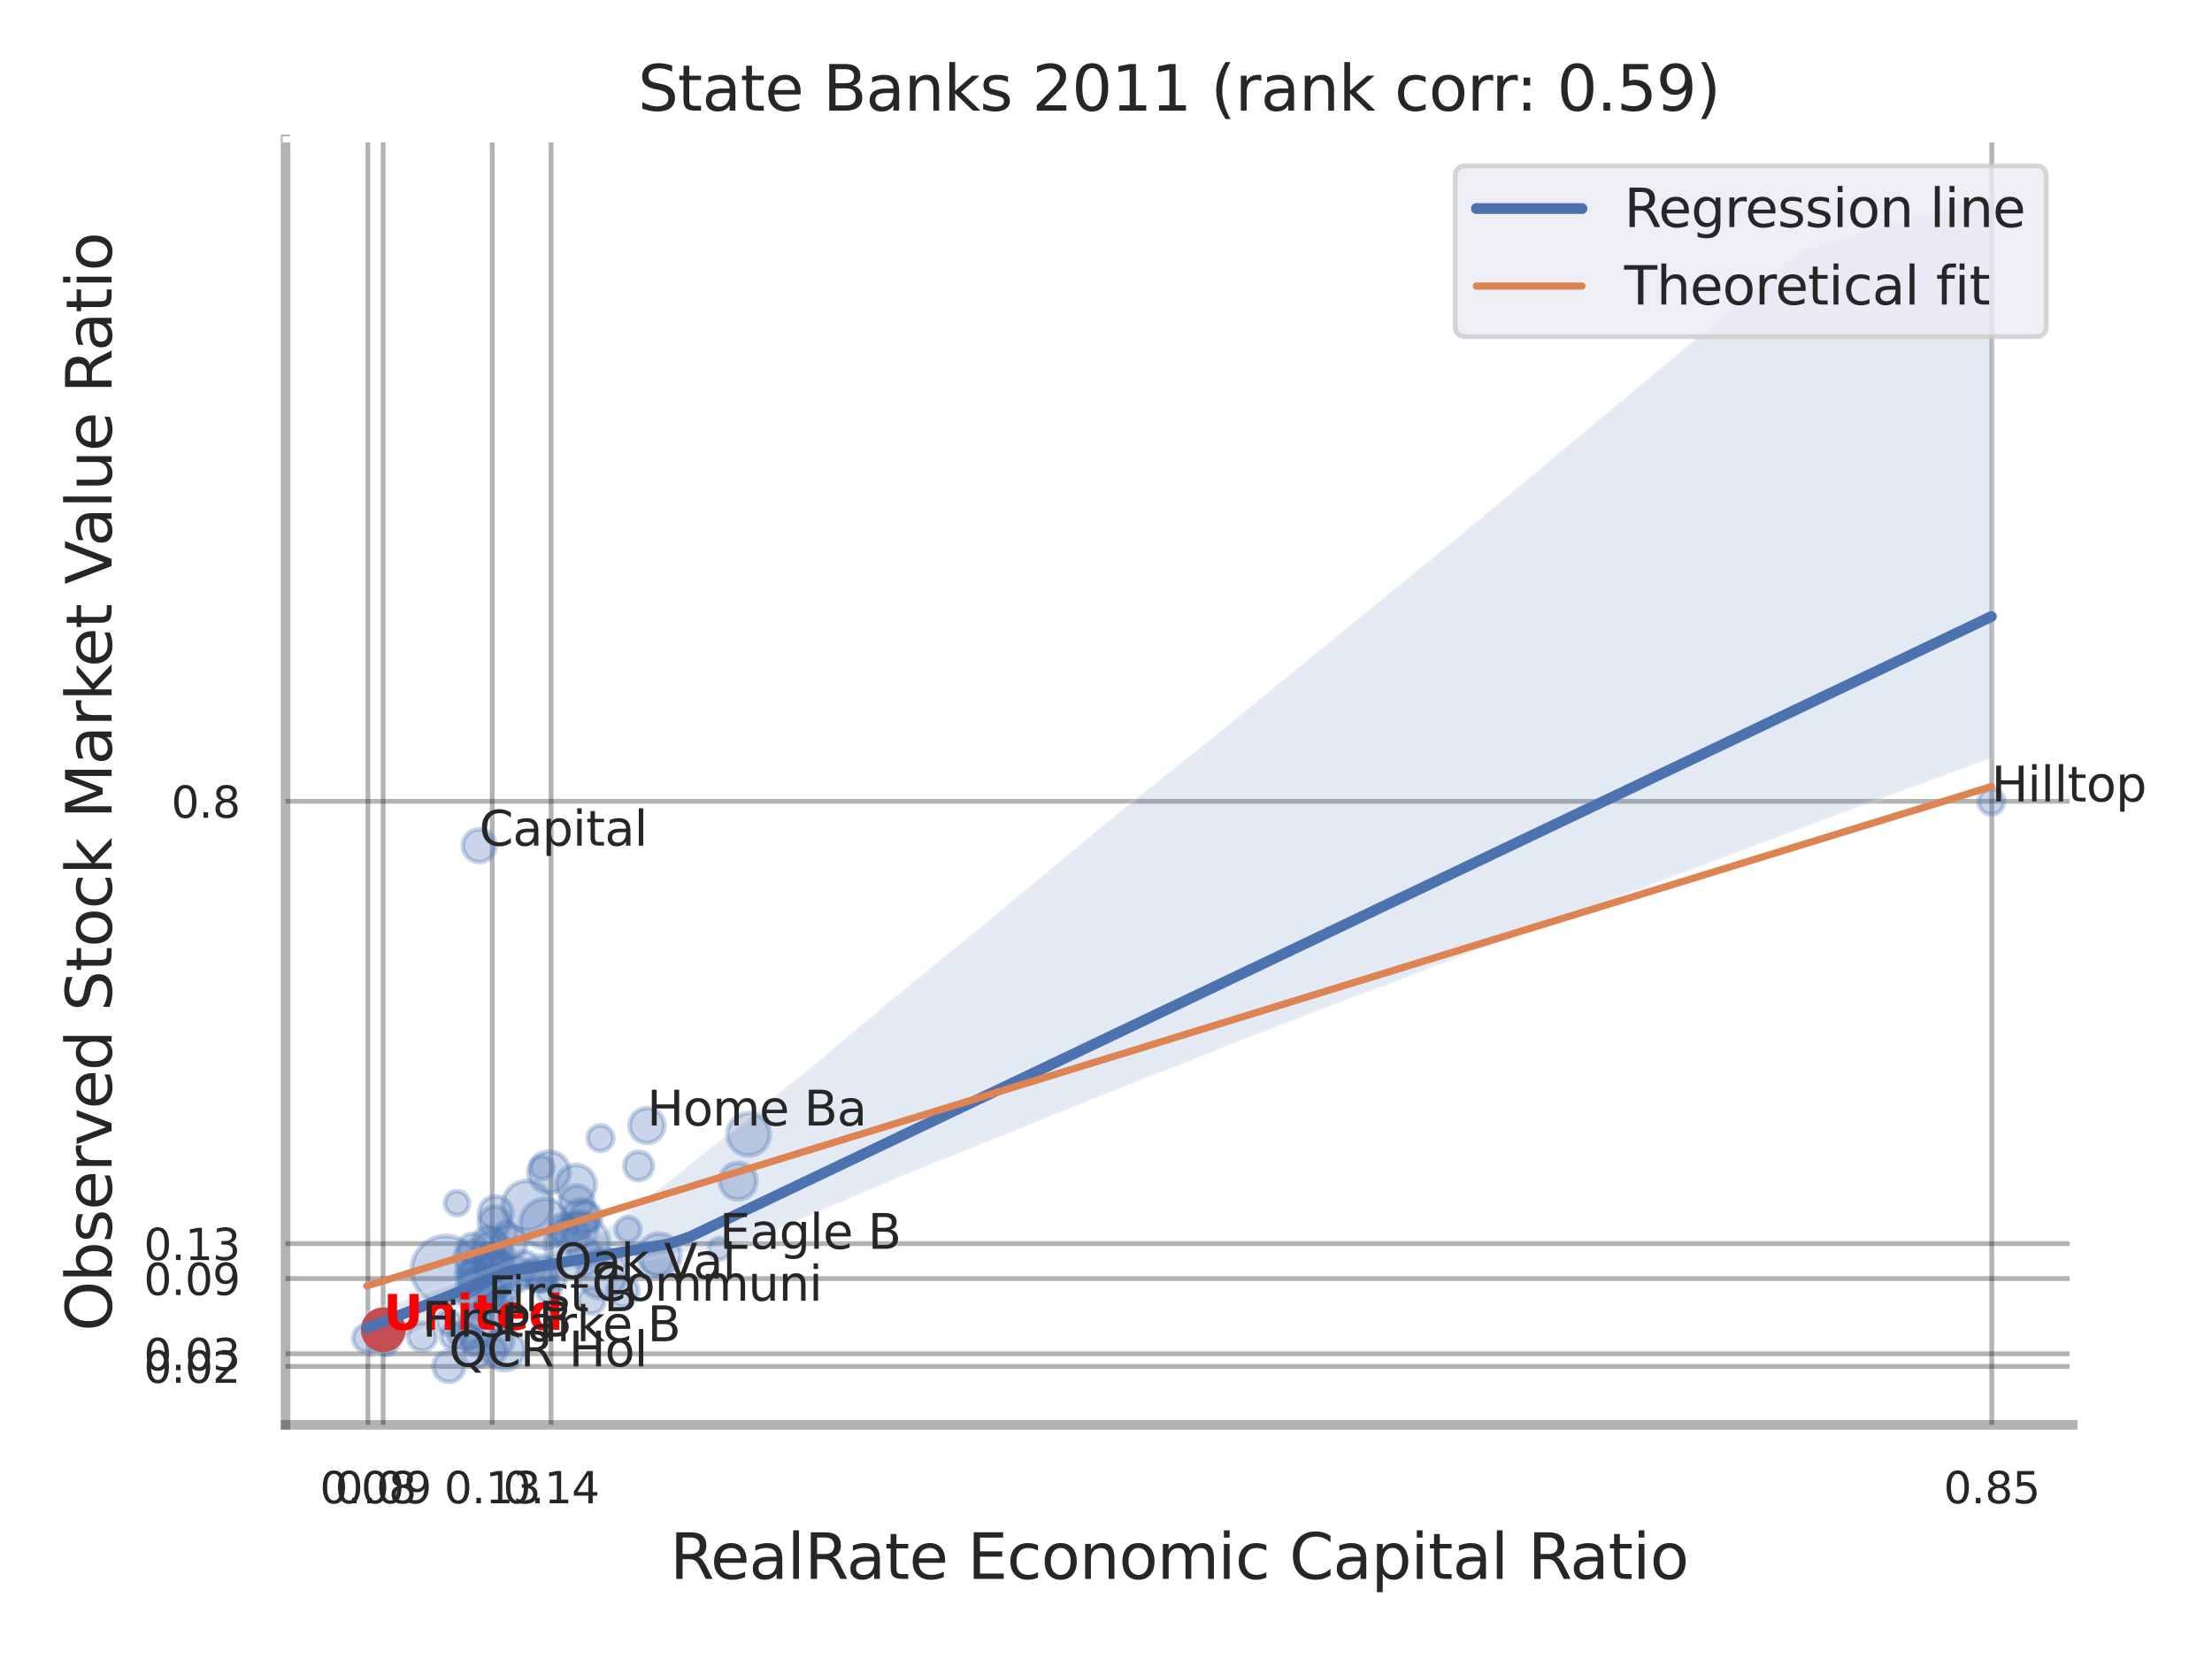 <?xml version="1.0" encoding="utf-8" standalone="no"?>
<!DOCTYPE svg PUBLIC "-//W3C//DTD SVG 1.1//EN"
  "http://www.w3.org/Graphics/SVG/1.1/DTD/svg11.dtd">
<svg xmlns:xlink="http://www.w3.org/1999/xlink" width="460.8pt" height="345.6pt" viewBox="0 0 460.8 345.6" xmlns="http://www.w3.org/2000/svg" version="1.1">
 <defs>
  <style type="text/css">*{stroke-linejoin: round; stroke-linecap: butt}</style>
 </defs>
 <g id="figure_1">
  <g id="patch_1">
   <path d="M 0 345.6 
L 460.8 345.6 
L 460.8 0 
L 0 0 
z
" style="fill: #ffffff"/>
  </g>
  <g id="axes_1">
   <g id="patch_2">
    <path d="M 59.49 296.82 
L 431.763 296.82 
L 431.763 29.04 
L 59.49 29.04 
z
" style="fill: #ffffff"/>
   </g>
   <g id="matplotlib.axis_1">
    <g id="xtick_1">
     <g id="line2d_1">
      <path d="M 76.647 296.82 
L 76.647 29.04 
" clip-path="url(#p5478621ce1)" style="fill: none; stroke: #000000; stroke-opacity: 0.3; stroke-linecap: round"/>
     </g>
     <g id="text_1">
      <!-- 0.08 -->
      <g style="fill: #262626" transform="translate(66.628 313.159) scale(0.09 -0.09)">
       <defs>
        <path id="DejaVuSans-30" d="M 2034 4250 
Q 1547 4250 1301 3770 
Q 1056 3291 1056 2328 
Q 1056 1369 1301 889 
Q 1547 409 2034 409 
Q 2525 409 2770 889 
Q 3016 1369 3016 2328 
Q 3016 3291 2770 3770 
Q 2525 4250 2034 4250 
z
M 2034 4750 
Q 2819 4750 3233 4129 
Q 3647 3509 3647 2328 
Q 3647 1150 3233 529 
Q 2819 -91 2034 -91 
Q 1250 -91 836 529 
Q 422 1150 422 2328 
Q 422 3509 836 4129 
Q 1250 4750 2034 4750 
z
" transform="scale(0.016)"/>
        <path id="DejaVuSans-2e" d="M 684 794 
L 1344 794 
L 1344 0 
L 684 0 
L 684 794 
z
" transform="scale(0.016)"/>
        <path id="DejaVuSans-38" d="M 2034 2216 
Q 1584 2216 1326 1975 
Q 1069 1734 1069 1313 
Q 1069 891 1326 650 
Q 1584 409 2034 409 
Q 2484 409 2743 651 
Q 3003 894 3003 1313 
Q 3003 1734 2745 1975 
Q 2488 2216 2034 2216 
z
M 1403 2484 
Q 997 2584 770 2862 
Q 544 3141 544 3541 
Q 544 4100 942 4425 
Q 1341 4750 2034 4750 
Q 2731 4750 3128 4425 
Q 3525 4100 3525 3541 
Q 3525 3141 3298 2862 
Q 3072 2584 2669 2484 
Q 3125 2378 3379 2068 
Q 3634 1759 3634 1313 
Q 3634 634 3220 271 
Q 2806 -91 2034 -91 
Q 1263 -91 848 271 
Q 434 634 434 1313 
Q 434 1759 690 2068 
Q 947 2378 1403 2484 
z
M 1172 3481 
Q 1172 3119 1398 2916 
Q 1625 2713 2034 2713 
Q 2441 2713 2670 2916 
Q 2900 3119 2900 3481 
Q 2900 3844 2670 4047 
Q 2441 4250 2034 4250 
Q 1625 4250 1398 4047 
Q 1172 3844 1172 3481 
z
" transform="scale(0.016)"/>
       </defs>
       <use xlink:href="#DejaVuSans-30"/>
       <use xlink:href="#DejaVuSans-2e" x="63.623"/>
       <use xlink:href="#DejaVuSans-30" x="95.41"/>
       <use xlink:href="#DejaVuSans-38" x="159.033"/>
      </g>
     </g>
    </g>
    <g id="xtick_2">
     <g id="line2d_2">
      <path d="M 79.818 296.82 
L 79.818 29.04 
" clip-path="url(#p5478621ce1)" style="fill: none; stroke: #000000; stroke-opacity: 0.3; stroke-linecap: round"/>
     </g>
     <g id="text_2">
      <!-- 0.09 -->
      <g style="fill: #262626" transform="translate(69.799 313.159) scale(0.09 -0.09)">
       <defs>
        <path id="DejaVuSans-39" d="M 703 97 
L 703 672 
Q 941 559 1184 500 
Q 1428 441 1663 441 
Q 2288 441 2617 861 
Q 2947 1281 2994 2138 
Q 2813 1869 2534 1725 
Q 2256 1581 1919 1581 
Q 1219 1581 811 2004 
Q 403 2428 403 3163 
Q 403 3881 828 4315 
Q 1253 4750 1959 4750 
Q 2769 4750 3195 4129 
Q 3622 3509 3622 2328 
Q 3622 1225 3098 567 
Q 2575 -91 1691 -91 
Q 1453 -91 1209 -44 
Q 966 3 703 97 
z
M 1959 2075 
Q 2384 2075 2632 2365 
Q 2881 2656 2881 3163 
Q 2881 3666 2632 3958 
Q 2384 4250 1959 4250 
Q 1534 4250 1286 3958 
Q 1038 3666 1038 3163 
Q 1038 2656 1286 2365 
Q 1534 2075 1959 2075 
z
" transform="scale(0.016)"/>
       </defs>
       <use xlink:href="#DejaVuSans-30"/>
       <use xlink:href="#DejaVuSans-2e" x="63.623"/>
       <use xlink:href="#DejaVuSans-30" x="95.41"/>
       <use xlink:href="#DejaVuSans-39" x="159.033"/>
      </g>
     </g>
    </g>
    <g id="xtick_3">
     <g id="line2d_3">
      <path d="M 102.543 296.82 
L 102.543 29.04 
" clip-path="url(#p5478621ce1)" style="fill: none; stroke: #000000; stroke-opacity: 0.3; stroke-linecap: round"/>
     </g>
     <g id="text_3">
      <!-- 0.13 -->
      <g style="fill: #262626" transform="translate(92.524 313.159) scale(0.09 -0.09)">
       <defs>
        <path id="DejaVuSans-31" d="M 794 531 
L 1825 531 
L 1825 4091 
L 703 3866 
L 703 4441 
L 1819 4666 
L 2450 4666 
L 2450 531 
L 3481 531 
L 3481 0 
L 794 0 
L 794 531 
z
" transform="scale(0.016)"/>
        <path id="DejaVuSans-33" d="M 2597 2516 
Q 3050 2419 3304 2112 
Q 3559 1806 3559 1356 
Q 3559 666 3084 287 
Q 2609 -91 1734 -91 
Q 1441 -91 1130 -33 
Q 819 25 488 141 
L 488 750 
Q 750 597 1062 519 
Q 1375 441 1716 441 
Q 2309 441 2620 675 
Q 2931 909 2931 1356 
Q 2931 1769 2642 2001 
Q 2353 2234 1838 2234 
L 1294 2234 
L 1294 2753 
L 1863 2753 
Q 2328 2753 2575 2939 
Q 2822 3125 2822 3475 
Q 2822 3834 2567 4026 
Q 2313 4219 1838 4219 
Q 1578 4219 1281 4162 
Q 984 4106 628 3988 
L 628 4550 
Q 988 4650 1302 4700 
Q 1616 4750 1894 4750 
Q 2613 4750 3031 4423 
Q 3450 4097 3450 3541 
Q 3450 3153 3228 2886 
Q 3006 2619 2597 2516 
z
" transform="scale(0.016)"/>
       </defs>
       <use xlink:href="#DejaVuSans-30"/>
       <use xlink:href="#DejaVuSans-2e" x="63.623"/>
       <use xlink:href="#DejaVuSans-31" x="95.41"/>
       <use xlink:href="#DejaVuSans-33" x="159.033"/>
      </g>
     </g>
    </g>
    <g id="xtick_4">
     <g id="line2d_4">
      <path d="M 114.801 296.82 
L 114.801 29.04 
" clip-path="url(#p5478621ce1)" style="fill: none; stroke: #000000; stroke-opacity: 0.3; stroke-linecap: round"/>
     </g>
     <g id="text_4">
      <!-- 0.14 -->
      <g style="fill: #262626" transform="translate(104.781 313.159) scale(0.09 -0.09)">
       <defs>
        <path id="DejaVuSans-34" d="M 2419 4116 
L 825 1625 
L 2419 1625 
L 2419 4116 
z
M 2253 4666 
L 3047 4666 
L 3047 1625 
L 3713 1625 
L 3713 1100 
L 3047 1100 
L 3047 0 
L 2419 0 
L 2419 1100 
L 313 1100 
L 313 1709 
L 2253 4666 
z
" transform="scale(0.016)"/>
       </defs>
       <use xlink:href="#DejaVuSans-30"/>
       <use xlink:href="#DejaVuSans-2e" x="63.623"/>
       <use xlink:href="#DejaVuSans-31" x="95.41"/>
       <use xlink:href="#DejaVuSans-34" x="159.033"/>
      </g>
     </g>
    </g>
    <g id="xtick_5">
     <g id="line2d_5">
      <path d="M 414.918 296.82 
L 414.918 29.04 
" clip-path="url(#p5478621ce1)" style="fill: none; stroke: #000000; stroke-opacity: 0.3; stroke-linecap: round"/>
     </g>
     <g id="text_5">
      <!-- 0.85 -->
      <g style="fill: #262626" transform="translate(404.899 313.159) scale(0.09 -0.09)">
       <defs>
        <path id="DejaVuSans-35" d="M 691 4666 
L 3169 4666 
L 3169 4134 
L 1269 4134 
L 1269 2991 
Q 1406 3038 1543 3061 
Q 1681 3084 1819 3084 
Q 2600 3084 3056 2656 
Q 3513 2228 3513 1497 
Q 3513 744 3044 326 
Q 2575 -91 1722 -91 
Q 1428 -91 1123 -41 
Q 819 9 494 109 
L 494 744 
Q 775 591 1075 516 
Q 1375 441 1709 441 
Q 2250 441 2565 725 
Q 2881 1009 2881 1497 
Q 2881 1984 2565 2268 
Q 2250 2553 1709 2553 
Q 1456 2553 1204 2497 
Q 953 2441 691 2322 
L 691 4666 
z
" transform="scale(0.016)"/>
       </defs>
       <use xlink:href="#DejaVuSans-30"/>
       <use xlink:href="#DejaVuSans-2e" x="63.623"/>
       <use xlink:href="#DejaVuSans-38" x="95.41"/>
       <use xlink:href="#DejaVuSans-35" x="159.033"/>
      </g>
     </g>
    </g>
    <g id="xtick_6"/>
    <g id="text_6">
     <!-- RealRate Economic Capital Ratio -->
     <g style="fill: #262626" transform="translate(139.573 328.908) scale(0.13 -0.13)">
      <defs>
       <path id="DejaVuSans-52" d="M 2841 2188 
Q 3044 2119 3236 1894 
Q 3428 1669 3622 1275 
L 4263 0 
L 3584 0 
L 2988 1197 
Q 2756 1666 2539 1819 
Q 2322 1972 1947 1972 
L 1259 1972 
L 1259 0 
L 628 0 
L 628 4666 
L 2053 4666 
Q 2853 4666 3247 4331 
Q 3641 3997 3641 3322 
Q 3641 2881 3436 2590 
Q 3231 2300 2841 2188 
z
M 1259 4147 
L 1259 2491 
L 2053 2491 
Q 2509 2491 2742 2702 
Q 2975 2913 2975 3322 
Q 2975 3731 2742 3939 
Q 2509 4147 2053 4147 
L 1259 4147 
z
" transform="scale(0.016)"/>
       <path id="DejaVuSans-65" d="M 3597 1894 
L 3597 1613 
L 953 1613 
Q 991 1019 1311 708 
Q 1631 397 2203 397 
Q 2534 397 2845 478 
Q 3156 559 3463 722 
L 3463 178 
Q 3153 47 2828 -22 
Q 2503 -91 2169 -91 
Q 1331 -91 842 396 
Q 353 884 353 1716 
Q 353 2575 817 3079 
Q 1281 3584 2069 3584 
Q 2775 3584 3186 3129 
Q 3597 2675 3597 1894 
z
M 3022 2063 
Q 3016 2534 2758 2815 
Q 2500 3097 2075 3097 
Q 1594 3097 1305 2825 
Q 1016 2553 972 2059 
L 3022 2063 
z
" transform="scale(0.016)"/>
       <path id="DejaVuSans-61" d="M 2194 1759 
Q 1497 1759 1228 1600 
Q 959 1441 959 1056 
Q 959 750 1161 570 
Q 1363 391 1709 391 
Q 2188 391 2477 730 
Q 2766 1069 2766 1631 
L 2766 1759 
L 2194 1759 
z
M 3341 1997 
L 3341 0 
L 2766 0 
L 2766 531 
Q 2569 213 2275 61 
Q 1981 -91 1556 -91 
Q 1019 -91 701 211 
Q 384 513 384 1019 
Q 384 1609 779 1909 
Q 1175 2209 1959 2209 
L 2766 2209 
L 2766 2266 
Q 2766 2663 2505 2880 
Q 2244 3097 1772 3097 
Q 1472 3097 1187 3025 
Q 903 2953 641 2809 
L 641 3341 
Q 956 3463 1253 3523 
Q 1550 3584 1831 3584 
Q 2591 3584 2966 3190 
Q 3341 2797 3341 1997 
z
" transform="scale(0.016)"/>
       <path id="DejaVuSans-6c" d="M 603 4863 
L 1178 4863 
L 1178 0 
L 603 0 
L 603 4863 
z
" transform="scale(0.016)"/>
       <path id="DejaVuSans-74" d="M 1172 4494 
L 1172 3500 
L 2356 3500 
L 2356 3053 
L 1172 3053 
L 1172 1153 
Q 1172 725 1289 603 
Q 1406 481 1766 481 
L 2356 481 
L 2356 0 
L 1766 0 
Q 1100 0 847 248 
Q 594 497 594 1153 
L 594 3053 
L 172 3053 
L 172 3500 
L 594 3500 
L 594 4494 
L 1172 4494 
z
" transform="scale(0.016)"/>
       <path id="DejaVuSans-20" transform="scale(0.016)"/>
       <path id="DejaVuSans-45" d="M 628 4666 
L 3578 4666 
L 3578 4134 
L 1259 4134 
L 1259 2753 
L 3481 2753 
L 3481 2222 
L 1259 2222 
L 1259 531 
L 3634 531 
L 3634 0 
L 628 0 
L 628 4666 
z
" transform="scale(0.016)"/>
       <path id="DejaVuSans-63" d="M 3122 3366 
L 3122 2828 
Q 2878 2963 2633 3030 
Q 2388 3097 2138 3097 
Q 1578 3097 1268 2742 
Q 959 2388 959 1747 
Q 959 1106 1268 751 
Q 1578 397 2138 397 
Q 2388 397 2633 464 
Q 2878 531 3122 666 
L 3122 134 
Q 2881 22 2623 -34 
Q 2366 -91 2075 -91 
Q 1284 -91 818 406 
Q 353 903 353 1747 
Q 353 2603 823 3093 
Q 1294 3584 2113 3584 
Q 2378 3584 2631 3529 
Q 2884 3475 3122 3366 
z
" transform="scale(0.016)"/>
       <path id="DejaVuSans-6f" d="M 1959 3097 
Q 1497 3097 1228 2736 
Q 959 2375 959 1747 
Q 959 1119 1226 758 
Q 1494 397 1959 397 
Q 2419 397 2687 759 
Q 2956 1122 2956 1747 
Q 2956 2369 2687 2733 
Q 2419 3097 1959 3097 
z
M 1959 3584 
Q 2709 3584 3137 3096 
Q 3566 2609 3566 1747 
Q 3566 888 3137 398 
Q 2709 -91 1959 -91 
Q 1206 -91 779 398 
Q 353 888 353 1747 
Q 353 2609 779 3096 
Q 1206 3584 1959 3584 
z
" transform="scale(0.016)"/>
       <path id="DejaVuSans-6e" d="M 3513 2113 
L 3513 0 
L 2938 0 
L 2938 2094 
Q 2938 2591 2744 2837 
Q 2550 3084 2163 3084 
Q 1697 3084 1428 2787 
Q 1159 2491 1159 1978 
L 1159 0 
L 581 0 
L 581 3500 
L 1159 3500 
L 1159 2956 
Q 1366 3272 1645 3428 
Q 1925 3584 2291 3584 
Q 2894 3584 3203 3211 
Q 3513 2838 3513 2113 
z
" transform="scale(0.016)"/>
       <path id="DejaVuSans-6d" d="M 3328 2828 
Q 3544 3216 3844 3400 
Q 4144 3584 4550 3584 
Q 5097 3584 5394 3201 
Q 5691 2819 5691 2113 
L 5691 0 
L 5113 0 
L 5113 2094 
Q 5113 2597 4934 2840 
Q 4756 3084 4391 3084 
Q 3944 3084 3684 2787 
Q 3425 2491 3425 1978 
L 3425 0 
L 2847 0 
L 2847 2094 
Q 2847 2600 2669 2842 
Q 2491 3084 2119 3084 
Q 1678 3084 1418 2786 
Q 1159 2488 1159 1978 
L 1159 0 
L 581 0 
L 581 3500 
L 1159 3500 
L 1159 2956 
Q 1356 3278 1631 3431 
Q 1906 3584 2284 3584 
Q 2666 3584 2933 3390 
Q 3200 3197 3328 2828 
z
" transform="scale(0.016)"/>
       <path id="DejaVuSans-69" d="M 603 3500 
L 1178 3500 
L 1178 0 
L 603 0 
L 603 3500 
z
M 603 4863 
L 1178 4863 
L 1178 4134 
L 603 4134 
L 603 4863 
z
" transform="scale(0.016)"/>
       <path id="DejaVuSans-43" d="M 4122 4306 
L 4122 3641 
Q 3803 3938 3442 4084 
Q 3081 4231 2675 4231 
Q 1875 4231 1450 3742 
Q 1025 3253 1025 2328 
Q 1025 1406 1450 917 
Q 1875 428 2675 428 
Q 3081 428 3442 575 
Q 3803 722 4122 1019 
L 4122 359 
Q 3791 134 3420 21 
Q 3050 -91 2638 -91 
Q 1578 -91 968 557 
Q 359 1206 359 2328 
Q 359 3453 968 4101 
Q 1578 4750 2638 4750 
Q 3056 4750 3426 4639 
Q 3797 4528 4122 4306 
z
" transform="scale(0.016)"/>
       <path id="DejaVuSans-70" d="M 1159 525 
L 1159 -1331 
L 581 -1331 
L 581 3500 
L 1159 3500 
L 1159 2969 
Q 1341 3281 1617 3432 
Q 1894 3584 2278 3584 
Q 2916 3584 3314 3078 
Q 3713 2572 3713 1747 
Q 3713 922 3314 415 
Q 2916 -91 2278 -91 
Q 1894 -91 1617 61 
Q 1341 213 1159 525 
z
M 3116 1747 
Q 3116 2381 2855 2742 
Q 2594 3103 2138 3103 
Q 1681 3103 1420 2742 
Q 1159 2381 1159 1747 
Q 1159 1113 1420 752 
Q 1681 391 2138 391 
Q 2594 391 2855 752 
Q 3116 1113 3116 1747 
z
" transform="scale(0.016)"/>
      </defs>
      <use xlink:href="#DejaVuSans-52"/>
      <use xlink:href="#DejaVuSans-65" x="64.982"/>
      <use xlink:href="#DejaVuSans-61" x="126.506"/>
      <use xlink:href="#DejaVuSans-6c" x="187.785"/>
      <use xlink:href="#DejaVuSans-52" x="215.568"/>
      <use xlink:href="#DejaVuSans-61" x="282.801"/>
      <use xlink:href="#DejaVuSans-74" x="344.08"/>
      <use xlink:href="#DejaVuSans-65" x="383.289"/>
      <use xlink:href="#DejaVuSans-20" x="444.812"/>
      <use xlink:href="#DejaVuSans-45" x="476.6"/>
      <use xlink:href="#DejaVuSans-63" x="539.783"/>
      <use xlink:href="#DejaVuSans-6f" x="594.764"/>
      <use xlink:href="#DejaVuSans-6e" x="655.945"/>
      <use xlink:href="#DejaVuSans-6f" x="719.324"/>
      <use xlink:href="#DejaVuSans-6d" x="780.506"/>
      <use xlink:href="#DejaVuSans-69" x="877.918"/>
      <use xlink:href="#DejaVuSans-63" x="905.701"/>
      <use xlink:href="#DejaVuSans-20" x="960.682"/>
      <use xlink:href="#DejaVuSans-43" x="992.469"/>
      <use xlink:href="#DejaVuSans-61" x="1062.293"/>
      <use xlink:href="#DejaVuSans-70" x="1123.572"/>
      <use xlink:href="#DejaVuSans-69" x="1187.049"/>
      <use xlink:href="#DejaVuSans-74" x="1214.832"/>
      <use xlink:href="#DejaVuSans-61" x="1254.041"/>
      <use xlink:href="#DejaVuSans-6c" x="1315.32"/>
      <use xlink:href="#DejaVuSans-20" x="1343.104"/>
      <use xlink:href="#DejaVuSans-52" x="1374.891"/>
      <use xlink:href="#DejaVuSans-61" x="1442.123"/>
      <use xlink:href="#DejaVuSans-74" x="1503.402"/>
      <use xlink:href="#DejaVuSans-69" x="1542.611"/>
      <use xlink:href="#DejaVuSans-6f" x="1570.395"/>
     </g>
    </g>
   </g>
   <g id="matplotlib.axis_2">
    <g id="ytick_1">
     <g id="line2d_6">
      <path d="M 59.49 284.643 
L 431.763 284.643 
" clip-path="url(#p5478621ce1)" style="fill: none; stroke: #000000; stroke-opacity: 0.3; stroke-linecap: round"/>
     </g>
     <g id="text_7">
      <!-- 0.02 -->
      <g style="fill: #262626" transform="translate(29.951 288.062) scale(0.09 -0.09)">
       <defs>
        <path id="DejaVuSans-32" d="M 1228 531 
L 3431 531 
L 3431 0 
L 469 0 
L 469 531 
Q 828 903 1448 1529 
Q 2069 2156 2228 2338 
Q 2531 2678 2651 2914 
Q 2772 3150 2772 3378 
Q 2772 3750 2511 3984 
Q 2250 4219 1831 4219 
Q 1534 4219 1204 4116 
Q 875 4013 500 3803 
L 500 4441 
Q 881 4594 1212 4672 
Q 1544 4750 1819 4750 
Q 2544 4750 2975 4387 
Q 3406 4025 3406 3419 
Q 3406 3131 3298 2873 
Q 3191 2616 2906 2266 
Q 2828 2175 2409 1742 
Q 1991 1309 1228 531 
z
" transform="scale(0.016)"/>
       </defs>
       <use xlink:href="#DejaVuSans-30"/>
       <use xlink:href="#DejaVuSans-2e" x="63.623"/>
       <use xlink:href="#DejaVuSans-30" x="95.41"/>
       <use xlink:href="#DejaVuSans-32" x="159.033"/>
      </g>
     </g>
    </g>
    <g id="ytick_2">
     <g id="line2d_7">
      <path d="M 59.49 282.021 
L 431.763 282.021 
" clip-path="url(#p5478621ce1)" style="fill: none; stroke: #000000; stroke-opacity: 0.3; stroke-linecap: round"/>
     </g>
     <g id="text_8">
      <!-- 0.03 -->
      <g style="fill: #262626" transform="translate(29.951 285.44) scale(0.09 -0.09)">
       <use xlink:href="#DejaVuSans-30"/>
       <use xlink:href="#DejaVuSans-2e" x="63.623"/>
       <use xlink:href="#DejaVuSans-30" x="95.41"/>
       <use xlink:href="#DejaVuSans-33" x="159.033"/>
      </g>
     </g>
    </g>
    <g id="ytick_3">
     <g id="line2d_8">
      <path d="M 59.49 266.355 
L 431.763 266.355 
" clip-path="url(#p5478621ce1)" style="fill: none; stroke: #000000; stroke-opacity: 0.3; stroke-linecap: round"/>
     </g>
     <g id="text_9">
      <!-- 0.09 -->
      <g style="fill: #262626" transform="translate(29.951 269.774) scale(0.09 -0.09)">
       <use xlink:href="#DejaVuSans-30"/>
       <use xlink:href="#DejaVuSans-2e" x="63.623"/>
       <use xlink:href="#DejaVuSans-30" x="95.41"/>
       <use xlink:href="#DejaVuSans-39" x="159.033"/>
      </g>
     </g>
    </g>
    <g id="ytick_4">
     <g id="line2d_9">
      <path d="M 59.49 259.075 
L 431.763 259.075 
" clip-path="url(#p5478621ce1)" style="fill: none; stroke: #000000; stroke-opacity: 0.3; stroke-linecap: round"/>
     </g>
     <g id="text_10">
      <!-- 0.13 -->
      <g style="fill: #262626" transform="translate(29.951 262.495) scale(0.09 -0.09)">
       <use xlink:href="#DejaVuSans-30"/>
       <use xlink:href="#DejaVuSans-2e" x="63.623"/>
       <use xlink:href="#DejaVuSans-31" x="95.41"/>
       <use xlink:href="#DejaVuSans-33" x="159.033"/>
      </g>
     </g>
    </g>
    <g id="ytick_5">
     <g id="line2d_10">
      <path d="M 59.49 166.927 
L 431.763 166.927 
" clip-path="url(#p5478621ce1)" style="fill: none; stroke: #000000; stroke-opacity: 0.3; stroke-linecap: round"/>
     </g>
     <g id="text_11">
      <!-- 0.8 -->
      <g style="fill: #262626" transform="translate(35.677 170.346) scale(0.09 -0.09)">
       <use xlink:href="#DejaVuSans-30"/>
       <use xlink:href="#DejaVuSans-2e" x="63.623"/>
       <use xlink:href="#DejaVuSans-38" x="95.41"/>
      </g>
     </g>
    </g>
    <g id="ytick_6"/>
    <g id="ytick_7"/>
    <g id="ytick_8"/>
    <g id="text_12">
     <!-- Observed Stock Market Value Ratio -->
     <g style="fill: #262626" transform="translate(23.247 277.332) rotate(-90) scale(0.13 -0.13)">
      <defs>
       <path id="DejaVuSans-4f" d="M 2522 4238 
Q 1834 4238 1429 3725 
Q 1025 3213 1025 2328 
Q 1025 1447 1429 934 
Q 1834 422 2522 422 
Q 3209 422 3611 934 
Q 4013 1447 4013 2328 
Q 4013 3213 3611 3725 
Q 3209 4238 2522 4238 
z
M 2522 4750 
Q 3503 4750 4090 4092 
Q 4678 3434 4678 2328 
Q 4678 1225 4090 567 
Q 3503 -91 2522 -91 
Q 1538 -91 948 565 
Q 359 1222 359 2328 
Q 359 3434 948 4092 
Q 1538 4750 2522 4750 
z
" transform="scale(0.016)"/>
       <path id="DejaVuSans-62" d="M 3116 1747 
Q 3116 2381 2855 2742 
Q 2594 3103 2138 3103 
Q 1681 3103 1420 2742 
Q 1159 2381 1159 1747 
Q 1159 1113 1420 752 
Q 1681 391 2138 391 
Q 2594 391 2855 752 
Q 3116 1113 3116 1747 
z
M 1159 2969 
Q 1341 3281 1617 3432 
Q 1894 3584 2278 3584 
Q 2916 3584 3314 3078 
Q 3713 2572 3713 1747 
Q 3713 922 3314 415 
Q 2916 -91 2278 -91 
Q 1894 -91 1617 61 
Q 1341 213 1159 525 
L 1159 0 
L 581 0 
L 581 4863 
L 1159 4863 
L 1159 2969 
z
" transform="scale(0.016)"/>
       <path id="DejaVuSans-73" d="M 2834 3397 
L 2834 2853 
Q 2591 2978 2328 3040 
Q 2066 3103 1784 3103 
Q 1356 3103 1142 2972 
Q 928 2841 928 2578 
Q 928 2378 1081 2264 
Q 1234 2150 1697 2047 
L 1894 2003 
Q 2506 1872 2764 1633 
Q 3022 1394 3022 966 
Q 3022 478 2636 193 
Q 2250 -91 1575 -91 
Q 1294 -91 989 -36 
Q 684 19 347 128 
L 347 722 
Q 666 556 975 473 
Q 1284 391 1588 391 
Q 1994 391 2212 530 
Q 2431 669 2431 922 
Q 2431 1156 2273 1281 
Q 2116 1406 1581 1522 
L 1381 1569 
Q 847 1681 609 1914 
Q 372 2147 372 2553 
Q 372 3047 722 3315 
Q 1072 3584 1716 3584 
Q 2034 3584 2315 3537 
Q 2597 3491 2834 3397 
z
" transform="scale(0.016)"/>
       <path id="DejaVuSans-72" d="M 2631 2963 
Q 2534 3019 2420 3045 
Q 2306 3072 2169 3072 
Q 1681 3072 1420 2755 
Q 1159 2438 1159 1844 
L 1159 0 
L 581 0 
L 581 3500 
L 1159 3500 
L 1159 2956 
Q 1341 3275 1631 3429 
Q 1922 3584 2338 3584 
Q 2397 3584 2469 3576 
Q 2541 3569 2628 3553 
L 2631 2963 
z
" transform="scale(0.016)"/>
       <path id="DejaVuSans-76" d="M 191 3500 
L 800 3500 
L 1894 563 
L 2988 3500 
L 3597 3500 
L 2284 0 
L 1503 0 
L 191 3500 
z
" transform="scale(0.016)"/>
       <path id="DejaVuSans-64" d="M 2906 2969 
L 2906 4863 
L 3481 4863 
L 3481 0 
L 2906 0 
L 2906 525 
Q 2725 213 2448 61 
Q 2172 -91 1784 -91 
Q 1150 -91 751 415 
Q 353 922 353 1747 
Q 353 2572 751 3078 
Q 1150 3584 1784 3584 
Q 2172 3584 2448 3432 
Q 2725 3281 2906 2969 
z
M 947 1747 
Q 947 1113 1208 752 
Q 1469 391 1925 391 
Q 2381 391 2643 752 
Q 2906 1113 2906 1747 
Q 2906 2381 2643 2742 
Q 2381 3103 1925 3103 
Q 1469 3103 1208 2742 
Q 947 2381 947 1747 
z
" transform="scale(0.016)"/>
       <path id="DejaVuSans-53" d="M 3425 4513 
L 3425 3897 
Q 3066 4069 2747 4153 
Q 2428 4238 2131 4238 
Q 1616 4238 1336 4038 
Q 1056 3838 1056 3469 
Q 1056 3159 1242 3001 
Q 1428 2844 1947 2747 
L 2328 2669 
Q 3034 2534 3370 2195 
Q 3706 1856 3706 1288 
Q 3706 609 3251 259 
Q 2797 -91 1919 -91 
Q 1588 -91 1214 -16 
Q 841 59 441 206 
L 441 856 
Q 825 641 1194 531 
Q 1563 422 1919 422 
Q 2459 422 2753 634 
Q 3047 847 3047 1241 
Q 3047 1584 2836 1778 
Q 2625 1972 2144 2069 
L 1759 2144 
Q 1053 2284 737 2584 
Q 422 2884 422 3419 
Q 422 4038 858 4394 
Q 1294 4750 2059 4750 
Q 2388 4750 2728 4690 
Q 3069 4631 3425 4513 
z
" transform="scale(0.016)"/>
       <path id="DejaVuSans-6b" d="M 581 4863 
L 1159 4863 
L 1159 1991 
L 2875 3500 
L 3609 3500 
L 1753 1863 
L 3688 0 
L 2938 0 
L 1159 1709 
L 1159 0 
L 581 0 
L 581 4863 
z
" transform="scale(0.016)"/>
       <path id="DejaVuSans-4d" d="M 628 4666 
L 1569 4666 
L 2759 1491 
L 3956 4666 
L 4897 4666 
L 4897 0 
L 4281 0 
L 4281 4097 
L 3078 897 
L 2444 897 
L 1241 4097 
L 1241 0 
L 628 0 
L 628 4666 
z
" transform="scale(0.016)"/>
       <path id="DejaVuSans-56" d="M 1831 0 
L 50 4666 
L 709 4666 
L 2188 738 
L 3669 4666 
L 4325 4666 
L 2547 0 
L 1831 0 
z
" transform="scale(0.016)"/>
       <path id="DejaVuSans-75" d="M 544 1381 
L 544 3500 
L 1119 3500 
L 1119 1403 
Q 1119 906 1312 657 
Q 1506 409 1894 409 
Q 2359 409 2629 706 
Q 2900 1003 2900 1516 
L 2900 3500 
L 3475 3500 
L 3475 0 
L 2900 0 
L 2900 538 
Q 2691 219 2414 64 
Q 2138 -91 1772 -91 
Q 1169 -91 856 284 
Q 544 659 544 1381 
z
M 1991 3584 
L 1991 3584 
z
" transform="scale(0.016)"/>
      </defs>
      <use xlink:href="#DejaVuSans-4f"/>
      <use xlink:href="#DejaVuSans-62" x="78.711"/>
      <use xlink:href="#DejaVuSans-73" x="142.188"/>
      <use xlink:href="#DejaVuSans-65" x="194.287"/>
      <use xlink:href="#DejaVuSans-72" x="255.811"/>
      <use xlink:href="#DejaVuSans-76" x="296.924"/>
      <use xlink:href="#DejaVuSans-65" x="356.104"/>
      <use xlink:href="#DejaVuSans-64" x="417.627"/>
      <use xlink:href="#DejaVuSans-20" x="481.104"/>
      <use xlink:href="#DejaVuSans-53" x="512.891"/>
      <use xlink:href="#DejaVuSans-74" x="576.367"/>
      <use xlink:href="#DejaVuSans-6f" x="615.576"/>
      <use xlink:href="#DejaVuSans-63" x="676.758"/>
      <use xlink:href="#DejaVuSans-6b" x="731.738"/>
      <use xlink:href="#DejaVuSans-20" x="789.648"/>
      <use xlink:href="#DejaVuSans-4d" x="821.436"/>
      <use xlink:href="#DejaVuSans-61" x="907.715"/>
      <use xlink:href="#DejaVuSans-72" x="968.994"/>
      <use xlink:href="#DejaVuSans-6b" x="1010.107"/>
      <use xlink:href="#DejaVuSans-65" x="1064.393"/>
      <use xlink:href="#DejaVuSans-74" x="1125.916"/>
      <use xlink:href="#DejaVuSans-20" x="1165.125"/>
      <use xlink:href="#DejaVuSans-56" x="1196.912"/>
      <use xlink:href="#DejaVuSans-61" x="1257.57"/>
      <use xlink:href="#DejaVuSans-6c" x="1318.85"/>
      <use xlink:href="#DejaVuSans-75" x="1346.633"/>
      <use xlink:href="#DejaVuSans-65" x="1410.012"/>
      <use xlink:href="#DejaVuSans-20" x="1471.535"/>
      <use xlink:href="#DejaVuSans-52" x="1503.322"/>
      <use xlink:href="#DejaVuSans-61" x="1570.555"/>
      <use xlink:href="#DejaVuSans-74" x="1631.834"/>
      <use xlink:href="#DejaVuSans-69" x="1671.043"/>
      <use xlink:href="#DejaVuSans-6f" x="1698.826"/>
     </g>
    </g>
   </g>
   <g id="PathCollection_1">
    <path d="M 125.467 270.506 
C 126.842 270.506 128.161 269.959 129.133 268.987 
C 130.105 268.015 130.652 266.696 130.652 265.321 
C 130.652 263.946 130.105 262.628 129.133 261.656 
C 128.161 260.683 126.842 260.137 125.467 260.137 
C 124.092 260.137 122.774 260.683 121.802 261.656 
C 120.829 262.628 120.283 263.946 120.283 265.321 
C 120.283 266.696 120.829 268.015 121.802 268.987 
C 122.774 269.959 124.092 270.506 125.467 270.506 
z
" clip-path="url(#p5478621ce1)" style="fill: #4c72b0; fill-opacity: 0.3; stroke: #4c72b0; stroke-opacity: 0.3"/>
    <path d="M 109.856 256.269 
C 111.22 256.269 112.529 255.727 113.493 254.763 
C 114.458 253.798 115 252.49 115 251.125 
C 115 249.761 114.458 248.453 113.493 247.488 
C 112.529 246.523 111.22 245.981 109.856 245.981 
C 108.492 245.981 107.184 246.523 106.219 247.488 
C 105.254 248.453 104.712 249.761 104.712 251.125 
C 104.712 252.49 105.254 253.798 106.219 254.763 
C 107.184 255.727 108.492 256.269 109.856 256.269 
z
" clip-path="url(#p5478621ce1)" style="fill: #4c72b0; fill-opacity: 0.3; stroke: #4c72b0; stroke-opacity: 0.3"/>
    <path d="M 120.924 257.348 
C 121.922 257.348 122.88 256.952 123.586 256.246 
C 124.292 255.54 124.689 254.582 124.689 253.584 
C 124.689 252.585 124.292 251.627 123.586 250.921 
C 122.88 250.215 121.922 249.819 120.924 249.819 
C 119.925 249.819 118.968 250.215 118.262 250.921 
C 117.556 251.627 117.159 252.585 117.159 253.584 
C 117.159 254.582 117.556 255.54 118.262 256.246 
C 118.968 256.952 119.925 257.348 120.924 257.348 
z
" clip-path="url(#p5478621ce1)" style="fill: #4c72b0; fill-opacity: 0.3; stroke: #4c72b0; stroke-opacity: 0.3"/>
    <path d="M 120.255 266.109 
C 122.031 266.109 123.734 265.404 124.99 264.148 
C 126.245 262.892 126.951 261.189 126.951 259.413 
C 126.951 257.637 126.245 255.934 124.99 254.678 
C 123.734 253.422 122.031 252.717 120.255 252.717 
C 118.479 252.717 116.775 253.422 115.52 254.678 
C 114.264 255.934 113.558 257.637 113.558 259.413 
C 113.558 261.189 114.264 262.892 115.52 264.148 
C 116.775 265.404 118.479 266.109 120.255 266.109 
z
" clip-path="url(#p5478621ce1)" style="fill: #4c72b0; fill-opacity: 0.3; stroke: #4c72b0; stroke-opacity: 0.3"/>
    <path d="M 92.852 271.628 
C 94.727 271.628 96.526 270.883 97.852 269.557 
C 99.178 268.231 99.923 266.432 99.923 264.557 
C 99.923 262.682 99.178 260.883 97.852 259.557 
C 96.526 258.231 94.727 257.486 92.852 257.486 
C 90.977 257.486 89.178 258.231 87.852 259.557 
C 86.526 260.883 85.781 262.682 85.781 264.557 
C 85.781 266.432 86.526 268.231 87.852 269.557 
C 89.178 270.883 90.977 271.628 92.852 271.628 
z
" clip-path="url(#p5478621ce1)" style="fill: #4c72b0; fill-opacity: 0.3; stroke: #4c72b0; stroke-opacity: 0.3"/>
    <path d="M 121.75 264.239 
C 122.62 264.239 123.454 263.894 124.069 263.279 
C 124.683 262.664 125.029 261.83 125.029 260.96 
C 125.029 260.091 124.683 259.257 124.069 258.642 
C 123.454 258.027 122.62 257.682 121.75 257.682 
C 120.881 257.682 120.047 258.027 119.432 258.642 
C 118.817 259.257 118.472 260.091 118.472 260.96 
C 118.472 261.83 118.817 262.664 119.432 263.279 
C 120.047 263.894 120.881 264.239 121.75 264.239 
z
" clip-path="url(#p5478621ce1)" style="fill: #4c72b0; fill-opacity: 0.3; stroke: #4c72b0; stroke-opacity: 0.3"/>
    <path d="M 119.083 260.751 
C 120.032 260.751 120.942 260.374 121.613 259.703 
C 122.284 259.032 122.661 258.121 122.661 257.172 
C 122.661 256.224 122.284 255.313 121.613 254.642 
C 120.942 253.971 120.032 253.594 119.083 253.594 
C 118.134 253.594 117.224 253.971 116.553 254.642 
C 115.882 255.313 115.505 256.224 115.505 257.172 
C 115.505 258.121 115.882 259.032 116.553 259.703 
C 117.224 260.374 118.134 260.751 119.083 260.751 
z
" clip-path="url(#p5478621ce1)" style="fill: #4c72b0; fill-opacity: 0.3; stroke: #4c72b0; stroke-opacity: 0.3"/>
    <path d="M 112.809 268.798 
C 113.644 268.798 114.445 268.467 115.035 267.876 
C 115.625 267.286 115.957 266.485 115.957 265.65 
C 115.957 264.815 115.625 264.014 115.035 263.424 
C 114.445 262.834 113.644 262.502 112.809 262.502 
C 111.974 262.502 111.173 262.834 110.583 263.424 
C 109.992 264.014 109.661 264.815 109.661 265.65 
C 109.661 266.485 109.992 267.286 110.583 267.876 
C 111.173 268.467 111.974 268.798 112.809 268.798 
z
" clip-path="url(#p5478621ce1)" style="fill: #4c72b0; fill-opacity: 0.3; stroke: #4c72b0; stroke-opacity: 0.3"/>
    <path d="M 106.004 262.677 
C 106.965 262.677 107.887 262.295 108.567 261.615 
C 109.247 260.936 109.629 260.013 109.629 259.052 
C 109.629 258.091 109.247 257.169 108.567 256.489 
C 107.887 255.809 106.965 255.427 106.004 255.427 
C 105.043 255.427 104.12 255.809 103.441 256.489 
C 102.761 257.169 102.379 258.091 102.379 259.052 
C 102.379 260.013 102.761 260.936 103.441 261.615 
C 104.12 262.295 105.043 262.677 106.004 262.677 
z
" clip-path="url(#p5478621ce1)" style="fill: #4c72b0; fill-opacity: 0.3; stroke: #4c72b0; stroke-opacity: 0.3"/>
    <path d="M 103.153 270.522 
C 104.08 270.522 104.969 270.154 105.624 269.498 
C 106.28 268.843 106.648 267.954 106.648 267.027 
C 106.648 266.1 106.28 265.211 105.624 264.556 
C 104.969 263.9 104.08 263.532 103.153 263.532 
C 102.226 263.532 101.337 263.9 100.682 264.556 
C 100.026 265.211 99.658 266.1 99.658 267.027 
C 99.658 267.954 100.026 268.843 100.682 269.498 
C 101.337 270.154 102.226 270.522 103.153 270.522 
z
" clip-path="url(#p5478621ce1)" style="fill: #4c72b0; fill-opacity: 0.3; stroke: #4c72b0; stroke-opacity: 0.3"/>
    <path d="M 119.991 250.853 
C 121.074 250.853 122.112 250.423 122.877 249.658 
C 123.642 248.893 124.072 247.855 124.072 246.773 
C 124.072 245.69 123.642 244.652 122.877 243.887 
C 122.112 243.122 121.074 242.692 119.991 242.692 
C 118.909 242.692 117.871 243.122 117.106 243.887 
C 116.341 244.652 115.911 245.69 115.911 246.773 
C 115.911 247.855 116.341 248.893 117.106 249.658 
C 117.871 250.423 118.909 250.853 119.991 250.853 
z
" clip-path="url(#p5478621ce1)" style="fill: #4c72b0; fill-opacity: 0.3; stroke: #4c72b0; stroke-opacity: 0.3"/>
    <path d="M 98.391 268.707 
C 99.291 268.707 100.153 268.35 100.789 267.714 
C 101.425 267.078 101.783 266.215 101.783 265.316 
C 101.783 264.417 101.425 263.554 100.789 262.918 
C 100.153 262.282 99.291 261.925 98.391 261.925 
C 97.492 261.925 96.629 262.282 95.993 262.918 
C 95.357 263.554 95 264.417 95 265.316 
C 95 266.215 95.357 267.078 95.993 267.714 
C 96.629 268.35 97.492 268.707 98.391 268.707 
z
" clip-path="url(#p5478621ce1)" style="fill: #4c72b0; fill-opacity: 0.3; stroke: #4c72b0; stroke-opacity: 0.3"/>
    <path d="M 101.757 270.721 
C 102.565 270.721 103.34 270.4 103.911 269.828 
C 104.482 269.257 104.803 268.482 104.803 267.675 
C 104.803 266.867 104.482 266.092 103.911 265.521 
C 103.34 264.95 102.565 264.629 101.757 264.629 
C 100.949 264.629 100.175 264.95 99.603 265.521 
C 99.032 266.092 98.711 266.867 98.711 267.675 
C 98.711 268.482 99.032 269.257 99.603 269.828 
C 100.175 270.4 100.949 270.721 101.757 270.721 
z
" clip-path="url(#p5478621ce1)" style="fill: #4c72b0; fill-opacity: 0.3; stroke: #4c72b0; stroke-opacity: 0.3"/>
    <path d="M 98.31 265.565 
C 99.258 265.565 100.167 265.189 100.837 264.519 
C 101.507 263.849 101.883 262.94 101.883 261.992 
C 101.883 261.044 101.507 260.135 100.837 259.465 
C 100.167 258.795 99.258 258.419 98.31 258.419 
C 97.362 258.419 96.453 258.795 95.783 259.465 
C 95.113 260.135 94.737 261.044 94.737 261.992 
C 94.737 262.94 95.113 263.849 95.783 264.519 
C 96.453 265.189 97.362 265.565 98.31 265.565 
z
" clip-path="url(#p5478621ce1)" style="fill: #4c72b0; fill-opacity: 0.3; stroke: #4c72b0; stroke-opacity: 0.3"/>
    <path d="M 96.646 281.309 
C 97.459 281.309 98.24 280.986 98.815 280.411 
C 99.391 279.835 99.714 279.055 99.714 278.241 
C 99.714 277.427 99.391 276.646 98.815 276.071 
C 98.24 275.495 97.459 275.172 96.646 275.172 
C 95.832 275.172 95.051 275.495 94.476 276.071 
C 93.9 276.646 93.577 277.427 93.577 278.241 
C 93.577 279.055 93.9 279.835 94.476 280.411 
C 95.051 280.986 95.832 281.309 96.646 281.309 
z
" clip-path="url(#p5478621ce1)" style="fill: #4c72b0; fill-opacity: 0.3; stroke: #4c72b0; stroke-opacity: 0.3"/>
    <path d="M 95.205 253.135 
C 95.867 253.135 96.503 252.872 96.972 252.403 
C 97.44 251.935 97.704 251.299 97.704 250.636 
C 97.704 249.973 97.44 249.338 96.972 248.869 
C 96.503 248.401 95.867 248.137 95.205 248.137 
C 94.542 248.137 93.906 248.401 93.438 248.869 
C 92.969 249.338 92.706 249.973 92.706 250.636 
C 92.706 251.299 92.969 251.935 93.438 252.403 
C 93.906 252.872 94.542 253.135 95.205 253.135 
z
" clip-path="url(#p5478621ce1)" style="fill: #4c72b0; fill-opacity: 0.3; stroke: #4c72b0; stroke-opacity: 0.3"/>
    <path d="M 112.589 269.035 
C 113.343 269.035 114.066 268.736 114.599 268.203 
C 115.132 267.67 115.431 266.947 115.431 266.193 
C 115.431 265.439 115.132 264.716 114.599 264.183 
C 114.066 263.651 113.343 263.351 112.589 263.351 
C 111.835 263.351 111.112 263.651 110.579 264.183 
C 110.046 264.716 109.747 265.439 109.747 266.193 
C 109.747 266.947 110.046 267.67 110.579 268.203 
C 111.112 268.736 111.835 269.035 112.589 269.035 
z
" clip-path="url(#p5478621ce1)" style="fill: #4c72b0; fill-opacity: 0.3; stroke: #4c72b0; stroke-opacity: 0.3"/>
    <path d="M 120.161 253.921 
C 121.084 253.921 121.97 253.554 122.623 252.902 
C 123.275 252.249 123.642 251.363 123.642 250.44 
C 123.642 249.517 123.275 248.631 122.623 247.978 
C 121.97 247.325 121.084 246.958 120.161 246.958 
C 119.238 246.958 118.352 247.325 117.699 247.978 
C 117.046 248.631 116.679 249.517 116.679 250.44 
C 116.679 251.363 117.046 252.249 117.699 252.902 
C 118.352 253.554 119.238 253.921 120.161 253.921 
z
" clip-path="url(#p5478621ce1)" style="fill: #4c72b0; fill-opacity: 0.3; stroke: #4c72b0; stroke-opacity: 0.3"/>
    <path d="M 112.899 245.651 
C 113.532 245.651 114.14 245.399 114.587 244.951 
C 115.035 244.504 115.286 243.897 115.286 243.263 
C 115.286 242.63 115.035 242.023 114.587 241.576 
C 114.14 241.128 113.532 240.876 112.899 240.876 
C 112.266 240.876 111.659 241.128 111.211 241.576 
C 110.764 242.023 110.512 242.63 110.512 243.263 
C 110.512 243.897 110.764 244.504 111.211 244.951 
C 111.659 245.399 112.266 245.651 112.899 245.651 
z
" clip-path="url(#p5478621ce1)" style="fill: #4c72b0; fill-opacity: 0.3; stroke: #4c72b0; stroke-opacity: 0.3"/>
    <path d="M 112.53 269.005 
C 113.52 269.005 114.469 268.612 115.169 267.912 
C 115.869 267.212 116.262 266.263 116.262 265.274 
C 116.262 264.284 115.869 263.335 115.169 262.635 
C 114.469 261.935 113.52 261.542 112.53 261.542 
C 111.541 261.542 110.592 261.935 109.892 262.635 
C 109.192 263.335 108.799 264.284 108.799 265.274 
C 108.799 266.263 109.192 267.212 109.892 267.912 
C 110.592 268.612 111.541 269.005 112.53 269.005 
z
" clip-path="url(#p5478621ce1)" style="fill: #4c72b0; fill-opacity: 0.3; stroke: #4c72b0; stroke-opacity: 0.3"/>
    <path d="M 125.09 239.757 
C 125.796 239.757 126.473 239.476 126.973 238.977 
C 127.472 238.478 127.753 237.8 127.753 237.094 
C 127.753 236.388 127.472 235.711 126.973 235.212 
C 126.473 234.712 125.796 234.432 125.09 234.432 
C 124.384 234.432 123.707 234.712 123.208 235.212 
C 122.708 235.711 122.428 236.388 122.428 237.094 
C 122.428 237.8 122.708 238.478 123.208 238.977 
C 123.707 239.476 124.384 239.757 125.09 239.757 
z
" clip-path="url(#p5478621ce1)" style="fill: #4c72b0; fill-opacity: 0.3; stroke: #4c72b0; stroke-opacity: 0.3"/>
    <path d="M 120.774 259.798 
C 121.761 259.798 122.707 259.406 123.404 258.709 
C 124.101 258.011 124.493 257.065 124.493 256.079 
C 124.493 255.093 124.101 254.147 123.404 253.45 
C 122.707 252.752 121.761 252.361 120.774 252.361 
C 119.788 252.361 118.842 252.752 118.145 253.45 
C 117.448 254.147 117.056 255.093 117.056 256.079 
C 117.056 257.065 117.448 258.011 118.145 258.709 
C 118.842 259.406 119.788 259.798 120.774 259.798 
z
" clip-path="url(#p5478621ce1)" style="fill: #4c72b0; fill-opacity: 0.3; stroke: #4c72b0; stroke-opacity: 0.3"/>
    <path d="M 80.45 282.299 
C 81.11 282.299 81.744 282.037 82.21 281.57 
C 82.677 281.103 82.94 280.47 82.94 279.81 
C 82.94 279.149 82.677 278.516 82.21 278.049 
C 81.744 277.582 81.11 277.32 80.45 277.32 
C 79.79 277.32 79.157 277.582 78.69 278.049 
C 78.223 278.516 77.961 279.149 77.961 279.81 
C 77.961 280.47 78.223 281.103 78.69 281.57 
C 79.157 282.037 79.79 282.299 80.45 282.299 
z
" clip-path="url(#p5478621ce1)" style="fill: #4c72b0; fill-opacity: 0.3; stroke: #4c72b0; stroke-opacity: 0.3"/>
    <path d="M 103.275 256.17 
C 104.196 256.17 105.08 255.804 105.731 255.153 
C 106.383 254.501 106.749 253.618 106.749 252.696 
C 106.749 251.775 106.383 250.892 105.731 250.24 
C 105.08 249.589 104.196 249.223 103.275 249.223 
C 102.354 249.223 101.47 249.589 100.819 250.24 
C 100.167 250.892 99.801 251.775 99.801 252.696 
C 99.801 253.618 100.167 254.501 100.819 255.153 
C 101.47 255.804 102.354 256.17 103.275 256.17 
z
" clip-path="url(#p5478621ce1)" style="fill: #4c72b0; fill-opacity: 0.3; stroke: #4c72b0; stroke-opacity: 0.3"/>
    <path d="M 99.514 276.949 
C 100.257 276.949 100.97 276.654 101.496 276.129 
C 102.021 275.603 102.316 274.89 102.316 274.147 
C 102.316 273.404 102.021 272.691 101.496 272.166 
C 100.97 271.64 100.257 271.345 99.514 271.345 
C 98.771 271.345 98.058 271.64 97.533 272.166 
C 97.007 272.691 96.712 273.404 96.712 274.147 
C 96.712 274.89 97.007 275.603 97.533 276.129 
C 98.058 276.654 98.771 276.949 99.514 276.949 
z
" clip-path="url(#p5478621ce1)" style="fill: #4c72b0; fill-opacity: 0.3; stroke: #4c72b0; stroke-opacity: 0.3"/>
    <path d="M 99.826 179.571 
C 100.729 179.571 101.595 179.212 102.233 178.574 
C 102.872 177.935 103.231 177.069 103.231 176.166 
C 103.231 175.263 102.872 174.397 102.233 173.758 
C 101.595 173.12 100.729 172.761 99.826 172.761 
C 98.923 172.761 98.056 173.12 97.418 173.758 
C 96.779 174.397 96.421 175.263 96.421 176.166 
C 96.421 177.069 96.779 177.935 97.418 178.574 
C 98.056 179.212 98.923 179.571 99.826 179.571 
z
" clip-path="url(#p5478621ce1)" style="fill: #4c72b0; fill-opacity: 0.3; stroke: #4c72b0; stroke-opacity: 0.3"/>
    <path d="M 114.373 248.484 
C 115.512 248.484 116.605 248.031 117.41 247.226 
C 118.215 246.421 118.668 245.328 118.668 244.189 
C 118.668 243.05 118.215 241.958 117.41 241.152 
C 116.605 240.347 115.512 239.894 114.373 239.894 
C 113.234 239.894 112.142 240.347 111.336 241.152 
C 110.531 241.958 110.078 243.05 110.078 244.189 
C 110.078 245.328 110.531 246.421 111.336 247.226 
C 112.142 248.031 113.234 248.484 114.373 248.484 
z
" clip-path="url(#p5478621ce1)" style="fill: #4c72b0; fill-opacity: 0.3; stroke: #4c72b0; stroke-opacity: 0.3"/>
    <path d="M 121.998 256.728 
C 122.854 256.728 123.675 256.388 124.28 255.783 
C 124.885 255.178 125.225 254.357 125.225 253.501 
C 125.225 252.645 124.885 251.824 124.28 251.219 
C 123.675 250.614 122.854 250.274 121.998 250.274 
C 121.143 250.274 120.322 250.614 119.717 251.219 
C 119.111 251.824 118.771 252.645 118.771 253.501 
C 118.771 254.357 119.111 255.178 119.717 255.783 
C 120.322 256.388 121.143 256.728 121.998 256.728 
z
" clip-path="url(#p5478621ce1)" style="fill: #4c72b0; fill-opacity: 0.3; stroke: #4c72b0; stroke-opacity: 0.3"/>
    <path d="M 98.481 263.198 
C 99.301 263.198 100.087 262.872 100.666 262.293 
C 101.246 261.714 101.571 260.928 101.571 260.108 
C 101.571 259.289 101.246 258.503 100.666 257.923 
C 100.087 257.344 99.301 257.019 98.481 257.019 
C 97.662 257.019 96.876 257.344 96.297 257.923 
C 95.717 258.503 95.392 259.289 95.392 260.108 
C 95.392 260.928 95.717 261.714 96.297 262.293 
C 96.876 262.872 97.662 263.198 98.481 263.198 
z
" clip-path="url(#p5478621ce1)" style="fill: #4c72b0; fill-opacity: 0.3; stroke: #4c72b0; stroke-opacity: 0.3"/>
    <path d="M 101.928 262.505 
C 102.86 262.505 103.754 262.134 104.413 261.475 
C 105.072 260.816 105.442 259.922 105.442 258.99 
C 105.442 258.058 105.072 257.164 104.413 256.505 
C 103.754 255.846 102.86 255.475 101.928 255.475 
C 100.995 255.475 100.101 255.846 99.442 256.505 
C 98.783 257.164 98.413 258.058 98.413 258.99 
C 98.413 259.922 98.783 260.816 99.442 261.475 
C 100.101 262.134 100.995 262.505 101.928 262.505 
z
" clip-path="url(#p5478621ce1)" style="fill: #4c72b0; fill-opacity: 0.3; stroke: #4c72b0; stroke-opacity: 0.3"/>
    <path d="M 104.32 263.88 
C 105.046 263.88 105.743 263.591 106.256 263.078 
C 106.77 262.564 107.058 261.867 107.058 261.141 
C 107.058 260.415 106.77 259.718 106.256 259.204 
C 105.743 258.691 105.046 258.402 104.32 258.402 
C 103.593 258.402 102.897 258.691 102.383 259.204 
C 101.869 259.718 101.581 260.415 101.581 261.141 
C 101.581 261.867 101.869 262.564 102.383 263.078 
C 102.897 263.591 103.593 263.88 104.32 263.88 
z
" clip-path="url(#p5478621ce1)" style="fill: #4c72b0; fill-opacity: 0.3; stroke: #4c72b0; stroke-opacity: 0.3"/>
    <path d="M 109.316 266.502 
C 110.084 266.502 110.821 266.196 111.364 265.653 
C 111.908 265.11 112.213 264.373 112.213 263.605 
C 112.213 262.837 111.908 262.1 111.364 261.557 
C 110.821 261.014 110.084 260.709 109.316 260.709 
C 108.548 260.709 107.811 261.014 107.268 261.557 
C 106.725 262.1 106.42 262.837 106.42 263.605 
C 106.42 264.373 106.725 265.11 107.268 265.653 
C 107.811 266.196 108.548 266.502 109.316 266.502 
z
" clip-path="url(#p5478621ce1)" style="fill: #4c72b0; fill-opacity: 0.3; stroke: #4c72b0; stroke-opacity: 0.3"/>
    <path d="M 98.548 270.011 
C 99.273 270.011 99.968 269.723 100.481 269.211 
C 100.994 268.698 101.282 268.003 101.282 267.278 
C 101.282 266.553 100.994 265.857 100.481 265.344 
C 99.968 264.832 99.273 264.544 98.548 264.544 
C 97.823 264.544 97.128 264.832 96.615 265.344 
C 96.102 265.857 95.814 266.553 95.814 267.278 
C 95.814 268.003 96.102 268.698 96.615 269.211 
C 97.128 269.723 97.823 270.011 98.548 270.011 
z
" clip-path="url(#p5478621ce1)" style="fill: #4c72b0; fill-opacity: 0.3; stroke: #4c72b0; stroke-opacity: 0.3"/>
    <path d="M 98.185 268.104 
C 98.893 268.104 99.572 267.822 100.073 267.322 
C 100.573 266.821 100.855 266.142 100.855 265.434 
C 100.855 264.726 100.573 264.047 100.073 263.546 
C 99.572 263.045 98.893 262.764 98.185 262.764 
C 97.477 262.764 96.798 263.045 96.297 263.546 
C 95.797 264.047 95.515 264.726 95.515 265.434 
C 95.515 266.142 95.797 266.821 96.297 267.322 
C 96.798 267.822 97.477 268.104 98.185 268.104 
z
" clip-path="url(#p5478621ce1)" style="fill: #4c72b0; fill-opacity: 0.3; stroke: #4c72b0; stroke-opacity: 0.3"/>
    <path d="M 113.491 259.941 
C 114.839 259.941 116.132 259.406 117.084 258.453 
C 118.037 257.5 118.573 256.207 118.573 254.859 
C 118.573 253.512 118.037 252.219 117.084 251.266 
C 116.132 250.313 114.839 249.777 113.491 249.777 
C 112.143 249.777 110.851 250.313 109.898 251.266 
C 108.945 252.219 108.409 253.512 108.409 254.859 
C 108.409 256.207 108.945 257.5 109.898 258.453 
C 110.851 259.406 112.143 259.941 113.491 259.941 
z
" clip-path="url(#p5478621ce1)" style="fill: #4c72b0; fill-opacity: 0.3; stroke: #4c72b0; stroke-opacity: 0.3"/>
    <path d="M 105.044 268.848 
C 105.818 268.848 106.561 268.54 107.108 267.993 
C 107.655 267.446 107.963 266.703 107.963 265.929 
C 107.963 265.155 107.655 264.413 107.108 263.866 
C 106.561 263.319 105.818 263.011 105.044 263.011 
C 104.271 263.011 103.528 263.319 102.981 263.866 
C 102.434 264.413 102.126 265.155 102.126 265.929 
C 102.126 266.703 102.434 267.446 102.981 267.993 
C 103.528 268.54 104.271 268.848 105.044 268.848 
z
" clip-path="url(#p5478621ce1)" style="fill: #4c72b0; fill-opacity: 0.3; stroke: #4c72b0; stroke-opacity: 0.3"/>
    <path d="M 102.423 266.447 
C 103.4 266.447 104.337 266.059 105.027 265.369 
C 105.718 264.678 106.106 263.741 106.106 262.765 
C 106.106 261.788 105.718 260.851 105.027 260.16 
C 104.337 259.47 103.4 259.082 102.423 259.082 
C 101.446 259.082 100.51 259.47 99.819 260.16 
C 99.128 260.851 98.74 261.788 98.74 262.765 
C 98.74 263.741 99.128 264.678 99.819 265.369 
C 100.51 266.059 101.446 266.447 102.423 266.447 
z
" clip-path="url(#p5478621ce1)" style="fill: #4c72b0; fill-opacity: 0.3; stroke: #4c72b0; stroke-opacity: 0.3"/>
    <path d="M 102.582 264.134 
C 103.608 264.134 104.593 263.726 105.318 263 
C 106.044 262.274 106.452 261.29 106.452 260.264 
C 106.452 259.237 106.044 258.253 105.318 257.527 
C 104.593 256.802 103.608 256.394 102.582 256.394 
C 101.556 256.394 100.571 256.802 99.846 257.527 
C 99.12 258.253 98.712 259.237 98.712 260.264 
C 98.712 261.29 99.12 262.274 99.846 263 
C 100.571 263.726 101.556 264.134 102.582 264.134 
z
" clip-path="url(#p5478621ce1)" style="fill: #4c72b0; fill-opacity: 0.3; stroke: #4c72b0; stroke-opacity: 0.3"/>
    <path d="M 100.217 273.907 
C 101.586 273.907 102.899 273.363 103.867 272.395 
C 104.836 271.427 105.379 270.114 105.379 268.745 
C 105.379 267.375 104.836 266.062 103.867 265.094 
C 102.899 264.126 101.586 263.582 100.217 263.582 
C 98.848 263.582 97.534 264.126 96.566 265.094 
C 95.598 266.062 95.054 267.375 95.054 268.745 
C 95.054 270.114 95.598 271.427 96.566 272.395 
C 97.534 273.363 98.848 273.907 100.217 273.907 
z
" clip-path="url(#p5478621ce1)" style="fill: #4c72b0; fill-opacity: 0.3; stroke: #4c72b0; stroke-opacity: 0.3"/>
    <path d="M 114.276 271.374 
C 114.921 271.374 115.54 271.118 115.997 270.661 
C 116.453 270.205 116.71 269.586 116.71 268.94 
C 116.71 268.295 116.453 267.676 115.997 267.219 
C 115.54 266.763 114.921 266.507 114.276 266.507 
C 113.63 266.507 113.011 266.763 112.555 267.219 
C 112.099 267.676 111.842 268.295 111.842 268.94 
C 111.842 269.586 112.099 270.205 112.555 270.661 
C 113.011 271.118 113.63 271.374 114.276 271.374 
z
" clip-path="url(#p5478621ce1)" style="fill: #4c72b0; fill-opacity: 0.3; stroke: #4c72b0; stroke-opacity: 0.3"/>
    <path d="M 133.031 245.854 
C 133.817 245.854 134.571 245.542 135.127 244.986 
C 135.683 244.43 135.995 243.676 135.995 242.889 
C 135.995 242.103 135.683 241.349 135.127 240.793 
C 134.571 240.237 133.817 239.924 133.031 239.924 
C 132.244 239.924 131.49 240.237 130.934 240.793 
C 130.378 241.349 130.066 242.103 130.066 242.889 
C 130.066 243.676 130.378 244.43 130.934 244.986 
C 131.49 245.542 132.244 245.854 133.031 245.854 
z
" clip-path="url(#p5478621ce1)" style="fill: #4c72b0; fill-opacity: 0.3; stroke: #4c72b0; stroke-opacity: 0.3"/>
    <path d="M 103.679 275.605 
C 104.622 275.605 105.527 275.23 106.194 274.563 
C 106.861 273.896 107.236 272.991 107.236 272.048 
C 107.236 271.104 106.861 270.199 106.194 269.532 
C 105.527 268.865 104.622 268.49 103.679 268.49 
C 102.735 268.49 101.83 268.865 101.163 269.532 
C 100.496 270.199 100.122 271.104 100.122 272.048 
C 100.122 272.991 100.496 273.896 101.163 274.563 
C 101.83 275.23 102.735 275.605 103.679 275.605 
z
" clip-path="url(#p5478621ce1)" style="fill: #4c72b0; fill-opacity: 0.3; stroke: #4c72b0; stroke-opacity: 0.3"/>
    <path d="M 76.411 281.624 
C 77.166 281.624 77.89 281.325 78.424 280.791 
C 78.958 280.257 79.257 279.533 79.257 278.778 
C 79.257 278.024 78.958 277.3 78.424 276.766 
C 77.89 276.232 77.166 275.933 76.411 275.933 
C 75.657 275.933 74.933 276.232 74.399 276.766 
C 73.865 277.3 73.566 278.024 73.566 278.778 
C 73.566 279.533 73.865 280.257 74.399 280.791 
C 74.933 281.325 75.657 281.624 76.411 281.624 
z
" clip-path="url(#p5478621ce1)" style="fill: #4c72b0; fill-opacity: 0.3; stroke: #4c72b0; stroke-opacity: 0.3"/>
    <path d="M 103.027 257.85 
C 103.888 257.85 104.713 257.508 105.322 256.899 
C 105.93 256.291 106.272 255.465 106.272 254.605 
C 106.272 253.744 105.93 252.918 105.322 252.31 
C 104.713 251.701 103.888 251.359 103.027 251.359 
C 102.166 251.359 101.341 251.701 100.732 252.31 
C 100.124 252.918 99.782 253.744 99.782 254.605 
C 99.782 255.465 100.124 256.291 100.732 256.899 
C 101.341 257.508 102.166 257.85 103.027 257.85 
z
" clip-path="url(#p5478621ce1)" style="fill: #4c72b0; fill-opacity: 0.3; stroke: #4c72b0; stroke-opacity: 0.3"/>
    <path d="M 93.568 278.089 
C 94.254 278.089 94.911 277.817 95.395 277.333 
C 95.88 276.848 96.152 276.191 96.152 275.506 
C 96.152 274.82 95.88 274.163 95.395 273.679 
C 94.911 273.194 94.254 272.922 93.568 272.922 
C 92.883 272.922 92.226 273.194 91.741 273.679 
C 91.257 274.163 90.985 274.82 90.985 275.506 
C 90.985 276.191 91.257 276.848 91.741 277.333 
C 92.226 277.817 92.883 278.089 93.568 278.089 
z
" clip-path="url(#p5478621ce1)" style="fill: #4c72b0; fill-opacity: 0.3; stroke: #4c72b0; stroke-opacity: 0.3"/>
    <path d="M 117.175 258.872 
C 117.962 258.872 118.717 258.559 119.274 258.002 
C 119.831 257.446 120.144 256.69 120.144 255.903 
C 120.144 255.116 119.831 254.36 119.274 253.804 
C 118.717 253.247 117.962 252.934 117.175 252.934 
C 116.387 252.934 115.632 253.247 115.075 253.804 
C 114.519 254.36 114.206 255.116 114.206 255.903 
C 114.206 256.69 114.519 257.446 115.075 258.002 
C 115.632 258.559 116.387 258.872 117.175 258.872 
z
" clip-path="url(#p5478621ce1)" style="fill: #4c72b0; fill-opacity: 0.3; stroke: #4c72b0; stroke-opacity: 0.3"/>
    <path d="M 79.848 281.174 
C 80.951 281.174 82.009 280.736 82.789 279.956 
C 83.568 279.176 84.007 278.118 84.007 277.016 
C 84.007 275.913 83.568 274.855 82.789 274.075 
C 82.009 273.296 80.951 272.857 79.848 272.857 
C 78.746 272.857 77.688 273.296 76.908 274.075 
C 76.128 274.855 75.69 275.913 75.69 277.016 
C 75.69 278.118 76.128 279.176 76.908 279.956 
C 77.688 280.736 78.746 281.174 79.848 281.174 
z
" clip-path="url(#p5478621ce1)" style="fill: #4c72b0; fill-opacity: 0.3; stroke: #4c72b0; stroke-opacity: 0.3"/>
    <path d="M 136.927 265.647 
C 137.792 265.647 138.622 265.303 139.234 264.692 
C 139.845 264.08 140.189 263.25 140.189 262.385 
C 140.189 261.52 139.845 260.691 139.234 260.079 
C 138.622 259.467 137.792 259.124 136.927 259.124 
C 136.062 259.124 135.232 259.467 134.621 260.079 
C 134.009 260.691 133.665 261.52 133.665 262.385 
C 133.665 263.25 134.009 264.08 134.621 264.692 
C 135.232 265.303 136.062 265.647 136.927 265.647 
z
" clip-path="url(#p5478621ce1)" style="fill: #4c72b0; fill-opacity: 0.3; stroke: #4c72b0; stroke-opacity: 0.3"/>
    <path d="M 105.087 285.438 
C 106.195 285.438 107.257 284.998 108.04 284.215 
C 108.823 283.432 109.263 282.37 109.263 281.262 
C 109.263 280.155 108.823 279.093 108.04 278.31 
C 107.257 277.527 106.195 277.087 105.087 277.087 
C 103.98 277.087 102.918 277.527 102.135 278.31 
C 101.352 279.093 100.912 280.155 100.912 281.262 
C 100.912 282.37 101.352 283.432 102.135 284.215 
C 102.918 284.998 103.98 285.438 105.087 285.438 
z
" clip-path="url(#p5478621ce1)" style="fill: #4c72b0; fill-opacity: 0.3; stroke: #4c72b0; stroke-opacity: 0.3"/>
    <path d="M 137.314 265.938 
C 138.504 265.938 139.645 265.466 140.486 264.625 
C 141.328 263.783 141.8 262.642 141.8 261.453 
C 141.8 260.263 141.328 259.122 140.486 258.281 
C 139.645 257.44 138.504 256.967 137.314 256.967 
C 136.125 256.967 134.984 257.44 134.143 258.281 
C 133.301 259.122 132.829 260.263 132.829 261.453 
C 132.829 262.642 133.301 263.783 134.143 264.625 
C 134.984 265.466 136.125 265.938 137.314 265.938 
z
" clip-path="url(#p5478621ce1)" style="fill: #4c72b0; fill-opacity: 0.3; stroke: #4c72b0; stroke-opacity: 0.3"/>
    <path d="M 94.479 281.023 
C 95.176 281.023 95.845 280.746 96.338 280.253 
C 96.832 279.76 97.109 279.091 97.109 278.393 
C 97.109 277.696 96.832 277.027 96.338 276.534 
C 95.845 276.041 95.176 275.763 94.479 275.763 
C 93.781 275.763 93.112 276.041 92.619 276.534 
C 92.126 277.027 91.849 277.696 91.849 278.393 
C 91.849 279.091 92.126 279.76 92.619 280.253 
C 93.112 280.746 93.781 281.023 94.479 281.023 
z
" clip-path="url(#p5478621ce1)" style="fill: #4c72b0; fill-opacity: 0.3; stroke: #4c72b0; stroke-opacity: 0.3"/>
    <path d="M 104.691 265.997 
C 105.355 265.997 105.992 265.733 106.462 265.263 
C 106.932 264.794 107.196 264.156 107.196 263.492 
C 107.196 262.828 106.932 262.191 106.462 261.721 
C 105.992 261.251 105.355 260.987 104.691 260.987 
C 104.027 260.987 103.389 261.251 102.92 261.721 
C 102.45 262.191 102.186 262.828 102.186 263.492 
C 102.186 264.156 102.45 264.794 102.92 265.263 
C 103.389 265.733 104.027 265.997 104.691 265.997 
z
" clip-path="url(#p5478621ce1)" style="fill: #4c72b0; fill-opacity: 0.3; stroke: #4c72b0; stroke-opacity: 0.3"/>
    <path d="M 107.242 269.151 
C 108.219 269.151 109.155 268.763 109.846 268.073 
C 110.536 267.383 110.924 266.446 110.924 265.47 
C 110.924 264.493 110.536 263.557 109.846 262.866 
C 109.155 262.176 108.219 261.788 107.242 261.788 
C 106.266 261.788 105.329 262.176 104.639 262.866 
C 103.948 263.557 103.56 264.493 103.56 265.47 
C 103.56 266.446 103.948 267.383 104.639 268.073 
C 105.329 268.763 106.266 269.151 107.242 269.151 
z
" clip-path="url(#p5478621ce1)" style="fill: #4c72b0; fill-opacity: 0.3; stroke: #4c72b0; stroke-opacity: 0.3"/>
    <path d="M 153.761 249.862 
C 154.773 249.862 155.744 249.46 156.459 248.744 
C 157.175 248.028 157.577 247.057 157.577 246.045 
C 157.577 245.033 157.175 244.062 156.459 243.347 
C 155.744 242.631 154.773 242.229 153.761 242.229 
C 152.748 242.229 151.778 242.631 151.062 243.347 
C 150.346 244.062 149.944 245.033 149.944 246.045 
C 149.944 247.057 150.346 248.028 151.062 248.744 
C 151.778 249.46 152.748 249.862 153.761 249.862 
z
" clip-path="url(#p5478621ce1)" style="fill: #4c72b0; fill-opacity: 0.3; stroke: #4c72b0; stroke-opacity: 0.3"/>
    <path d="M 98.168 281.046 
C 98.823 281.046 99.452 280.785 99.915 280.322 
C 100.378 279.859 100.638 279.231 100.638 278.576 
C 100.638 277.921 100.378 277.293 99.915 276.829 
C 99.452 276.366 98.823 276.106 98.168 276.106 
C 97.513 276.106 96.885 276.366 96.422 276.829 
C 95.959 277.293 95.699 277.921 95.699 278.576 
C 95.699 279.231 95.959 279.859 96.422 280.322 
C 96.885 280.785 97.513 281.046 98.168 281.046 
z
" clip-path="url(#p5478621ce1)" style="fill: #4c72b0; fill-opacity: 0.3; stroke: #4c72b0; stroke-opacity: 0.3"/>
    <path d="M 93.507 287.868 
C 94.36 287.868 95.179 287.528 95.783 286.925 
C 96.387 286.321 96.726 285.502 96.726 284.648 
C 96.726 283.794 96.387 282.975 95.783 282.372 
C 95.179 281.768 94.36 281.429 93.507 281.429 
C 92.653 281.429 91.834 281.768 91.23 282.372 
C 90.626 282.975 90.287 283.794 90.287 284.648 
C 90.287 285.502 90.626 286.321 91.23 286.925 
C 91.834 287.528 92.653 287.868 93.507 287.868 
z
" clip-path="url(#p5478621ce1)" style="fill: #4c72b0; fill-opacity: 0.3; stroke: #4c72b0; stroke-opacity: 0.3"/>
    <path d="M 109.964 268.141 
C 110.697 268.141 111.401 267.849 111.92 267.33 
C 112.439 266.812 112.73 266.108 112.73 265.374 
C 112.73 264.64 112.439 263.936 111.92 263.417 
C 111.401 262.899 110.697 262.607 109.964 262.607 
C 109.23 262.607 108.526 262.899 108.007 263.417 
C 107.488 263.936 107.197 264.64 107.197 265.374 
C 107.197 266.108 107.488 266.812 108.007 267.33 
C 108.526 267.849 109.23 268.141 109.964 268.141 
z
" clip-path="url(#p5478621ce1)" style="fill: #4c72b0; fill-opacity: 0.3; stroke: #4c72b0; stroke-opacity: 0.3"/>
    <path d="M 99.263 274.867 
C 99.977 274.867 100.662 274.583 101.166 274.078 
C 101.671 273.574 101.954 272.889 101.954 272.176 
C 101.954 271.462 101.671 270.777 101.166 270.273 
C 100.662 269.768 99.977 269.484 99.263 269.484 
C 98.55 269.484 97.865 269.768 97.36 270.273 
C 96.856 270.777 96.572 271.462 96.572 272.176 
C 96.572 272.889 96.856 273.574 97.36 274.078 
C 97.865 274.583 98.55 274.867 99.263 274.867 
z
" clip-path="url(#p5478621ce1)" style="fill: #4c72b0; fill-opacity: 0.3; stroke: #4c72b0; stroke-opacity: 0.3"/>
    <path d="M 103.199 268.454 
C 104.195 268.454 105.151 268.058 105.856 267.353 
C 106.56 266.649 106.956 265.693 106.956 264.696 
C 106.956 263.7 106.56 262.744 105.856 262.04 
C 105.151 261.335 104.195 260.939 103.199 260.939 
C 102.202 260.939 101.247 261.335 100.542 262.04 
C 99.837 262.744 99.442 263.7 99.442 264.696 
C 99.442 265.693 99.837 266.649 100.542 267.353 
C 101.247 268.058 102.202 268.454 103.199 268.454 
z
" clip-path="url(#p5478621ce1)" style="fill: #4c72b0; fill-opacity: 0.3; stroke: #4c72b0; stroke-opacity: 0.3"/>
    <path d="M 98.83 282.258 
C 99.502 282.258 100.147 281.991 100.622 281.516 
C 101.097 281.041 101.364 280.396 101.364 279.724 
C 101.364 279.052 101.097 278.408 100.622 277.933 
C 100.147 277.457 99.502 277.19 98.83 277.19 
C 98.158 277.19 97.514 277.457 97.039 277.933 
C 96.563 278.408 96.296 279.052 96.296 279.724 
C 96.296 280.396 96.563 281.041 97.039 281.516 
C 97.514 281.991 98.158 282.258 98.83 282.258 
z
" clip-path="url(#p5478621ce1)" style="fill: #4c72b0; fill-opacity: 0.3; stroke: #4c72b0; stroke-opacity: 0.3"/>
    <path d="M 99.407 284.912 
C 100.167 284.912 100.896 284.61 101.434 284.072 
C 101.971 283.534 102.273 282.805 102.273 282.045 
C 102.273 281.285 101.971 280.556 101.434 280.018 
C 100.896 279.481 100.167 279.179 99.407 279.179 
C 98.647 279.179 97.918 279.481 97.38 280.018 
C 96.842 280.556 96.54 281.285 96.54 282.045 
C 96.54 282.805 96.842 283.534 97.38 284.072 
C 97.918 284.61 98.647 284.912 99.407 284.912 
z
" clip-path="url(#p5478621ce1)" style="fill: #4c72b0; fill-opacity: 0.3; stroke: #4c72b0; stroke-opacity: 0.3"/>
    <path d="M 129.731 272.168 
C 130.588 272.168 131.411 271.827 132.017 271.221 
C 132.623 270.615 132.964 269.792 132.964 268.935 
C 132.964 268.078 132.623 267.255 132.017 266.649 
C 131.411 266.043 130.588 265.702 129.731 265.702 
C 128.874 265.702 128.051 266.043 127.445 266.649 
C 126.839 267.255 126.498 268.078 126.498 268.935 
C 126.498 269.792 126.839 270.615 127.445 271.221 
C 128.051 271.827 128.874 272.168 129.731 272.168 
z
" clip-path="url(#p5478621ce1)" style="fill: #4c72b0; fill-opacity: 0.3; stroke: #4c72b0; stroke-opacity: 0.3"/>
    <path d="M 105.474 258.937 
C 106.072 258.937 106.646 258.699 107.069 258.276 
C 107.493 257.853 107.73 257.279 107.73 256.681 
C 107.73 256.082 107.493 255.508 107.069 255.085 
C 106.646 254.662 106.072 254.424 105.474 254.424 
C 104.875 254.424 104.301 254.662 103.878 255.085 
C 103.455 255.508 103.217 256.082 103.217 256.681 
C 103.217 257.279 103.455 257.853 103.878 258.276 
C 104.301 258.699 104.875 258.937 105.474 258.937 
z
" clip-path="url(#p5478621ce1)" style="fill: #4c72b0; fill-opacity: 0.3; stroke: #4c72b0; stroke-opacity: 0.3"/>
    <path d="M 130.834 258.687 
C 131.519 258.687 132.176 258.415 132.66 257.931 
C 133.144 257.446 133.416 256.79 133.416 256.105 
C 133.416 255.42 133.144 254.764 132.66 254.279 
C 132.176 253.795 131.519 253.523 130.834 253.523 
C 130.15 253.523 129.493 253.795 129.009 254.279 
C 128.525 254.764 128.253 255.42 128.253 256.105 
C 128.253 256.79 128.525 257.446 129.009 257.931 
C 129.493 258.415 130.15 258.687 130.834 258.687 
z
" clip-path="url(#p5478621ce1)" style="fill: #4c72b0; fill-opacity: 0.3; stroke: #4c72b0; stroke-opacity: 0.3"/>
    <path d="M 98.737 268.512 
C 99.544 268.512 100.318 268.191 100.889 267.621 
C 101.46 267.05 101.78 266.276 101.78 265.469 
C 101.78 264.662 101.46 263.888 100.889 263.317 
C 100.318 262.746 99.544 262.426 98.737 262.426 
C 97.93 262.426 97.156 262.746 96.585 263.317 
C 96.014 263.888 95.694 264.662 95.694 265.469 
C 95.694 266.276 96.014 267.05 96.585 267.621 
C 97.156 268.191 97.93 268.512 98.737 268.512 
z
" clip-path="url(#p5478621ce1)" style="fill: #4c72b0; fill-opacity: 0.3; stroke: #4c72b0; stroke-opacity: 0.3"/>
    <path d="M 101.943 273.387 
C 102.683 273.387 103.392 273.093 103.915 272.57 
C 104.438 272.047 104.732 271.337 104.732 270.597 
C 104.732 269.858 104.438 269.148 103.915 268.625 
C 103.392 268.102 102.683 267.808 101.943 267.808 
C 101.203 267.808 100.493 268.102 99.97 268.625 
C 99.447 269.148 99.153 269.858 99.153 270.597 
C 99.153 271.337 99.447 272.047 99.97 272.57 
C 100.493 273.093 101.203 273.387 101.943 273.387 
z
" clip-path="url(#p5478621ce1)" style="fill: #4c72b0; fill-opacity: 0.3; stroke: #4c72b0; stroke-opacity: 0.3"/>
    <path d="M 104.233 271.728 
C 105.32 271.728 106.363 271.296 107.131 270.527 
C 107.9 269.759 108.332 268.716 108.332 267.629 
C 108.332 266.542 107.9 265.5 107.131 264.731 
C 106.363 263.962 105.32 263.531 104.233 263.531 
C 103.146 263.531 102.104 263.962 101.335 264.731 
C 100.566 265.5 100.135 266.542 100.135 267.629 
C 100.135 268.716 100.566 269.759 101.335 270.527 
C 102.104 271.296 103.146 271.728 104.233 271.728 
z
" clip-path="url(#p5478621ce1)" style="fill: #4c72b0; fill-opacity: 0.3; stroke: #4c72b0; stroke-opacity: 0.3"/>
    <path d="M 102.323 266.905 
C 103.241 266.905 104.12 266.54 104.769 265.892 
C 105.418 265.243 105.782 264.363 105.782 263.446 
C 105.782 262.529 105.418 261.649 104.769 261 
C 104.12 260.352 103.241 259.987 102.323 259.987 
C 101.406 259.987 100.526 260.352 99.877 261 
C 99.229 261.649 98.864 262.529 98.864 263.446 
C 98.864 264.363 99.229 265.243 99.877 265.892 
C 100.526 266.54 101.406 266.905 102.323 266.905 
z
" clip-path="url(#p5478621ce1)" style="fill: #4c72b0; fill-opacity: 0.3; stroke: #4c72b0; stroke-opacity: 0.3"/>
    <path d="M 101.546 277.827 
C 102.789 277.827 103.981 277.334 104.86 276.455 
C 105.739 275.576 106.233 274.383 106.233 273.14 
C 106.233 271.897 105.739 270.705 104.86 269.826 
C 103.981 268.947 102.789 268.453 101.546 268.453 
C 100.303 268.453 99.11 268.947 98.231 269.826 
C 97.352 270.705 96.858 271.897 96.858 273.14 
C 96.858 274.383 97.352 275.576 98.231 276.455 
C 99.11 277.334 100.303 277.827 101.546 277.827 
z
" clip-path="url(#p5478621ce1)" style="fill: #4c72b0; fill-opacity: 0.3; stroke: #4c72b0; stroke-opacity: 0.3"/>
    <path d="M 155.95 240.719 
C 157.12 240.719 158.242 240.254 159.069 239.427 
C 159.896 238.6 160.361 237.478 160.361 236.309 
C 160.361 235.139 159.896 234.017 159.069 233.19 
C 158.242 232.363 157.12 231.898 155.95 231.898 
C 154.781 231.898 153.659 232.363 152.832 233.19 
C 152.005 234.017 151.54 235.139 151.54 236.309 
C 151.54 237.478 152.005 238.6 152.832 239.427 
C 153.659 240.254 154.781 240.719 155.95 240.719 
z
" clip-path="url(#p5478621ce1)" style="fill: #4c72b0; fill-opacity: 0.3; stroke: #4c72b0; stroke-opacity: 0.3"/>
    <path d="M 102.585 284.207 
C 103.339 284.207 104.062 283.908 104.595 283.375 
C 105.128 282.842 105.428 282.119 105.428 281.365 
C 105.428 280.611 105.128 279.888 104.595 279.355 
C 104.062 278.822 103.339 278.523 102.585 278.523 
C 101.831 278.523 101.108 278.822 100.575 279.355 
C 100.042 279.888 99.743 280.611 99.743 281.365 
C 99.743 282.119 100.042 282.842 100.575 283.375 
C 101.108 283.908 101.831 284.207 102.585 284.207 
z
" clip-path="url(#p5478621ce1)" style="fill: #4c72b0; fill-opacity: 0.3; stroke: #4c72b0; stroke-opacity: 0.3"/>
    <path d="M 123.264 273.669 
C 123.982 273.669 124.671 273.384 125.179 272.876 
C 125.686 272.368 125.972 271.68 125.972 270.962 
C 125.972 270.244 125.686 269.555 125.179 269.047 
C 124.671 268.54 123.982 268.254 123.264 268.254 
C 122.546 268.254 121.858 268.54 121.35 269.047 
C 120.842 269.555 120.557 270.244 120.557 270.962 
C 120.557 271.68 120.842 272.368 121.35 272.876 
C 121.858 273.384 122.546 273.669 123.264 273.669 
z
" clip-path="url(#p5478621ce1)" style="fill: #4c72b0; fill-opacity: 0.3; stroke: #4c72b0; stroke-opacity: 0.3"/>
    <path d="M 414.841 169.632 
C 415.551 169.632 416.231 169.35 416.733 168.849 
C 417.234 168.347 417.516 167.667 417.516 166.957 
C 417.516 166.248 417.234 165.568 416.733 165.066 
C 416.231 164.564 415.551 164.283 414.841 164.283 
C 414.132 164.283 413.452 164.564 412.95 165.066 
C 412.448 165.568 412.167 166.248 412.167 166.957 
C 412.167 167.667 412.448 168.347 412.95 168.849 
C 413.452 169.35 414.132 169.632 414.841 169.632 
z
" clip-path="url(#p5478621ce1)" style="fill: #4c72b0; fill-opacity: 0.3; stroke: #4c72b0; stroke-opacity: 0.3"/>
    <path d="M 104.274 282.085 
C 104.985 282.085 105.667 281.802 106.169 281.3 
C 106.672 280.797 106.954 280.115 106.954 279.404 
C 106.954 278.693 106.672 278.011 106.169 277.509 
C 105.667 277.006 104.985 276.723 104.274 276.723 
C 103.563 276.723 102.881 277.006 102.378 277.509 
C 101.875 278.011 101.593 278.693 101.593 279.404 
C 101.593 280.115 101.875 280.797 102.378 281.3 
C 102.881 281.802 103.563 282.085 104.274 282.085 
z
" clip-path="url(#p5478621ce1)" style="fill: #4c72b0; fill-opacity: 0.3; stroke: #4c72b0; stroke-opacity: 0.3"/>
    <path d="M 134.783 238.094 
C 135.743 238.094 136.664 237.712 137.343 237.033 
C 138.022 236.354 138.404 235.433 138.404 234.473 
C 138.404 233.513 138.022 232.592 137.343 231.913 
C 136.664 231.234 135.743 230.852 134.783 230.852 
C 133.823 230.852 132.901 231.234 132.222 231.913 
C 131.543 232.592 131.162 233.513 131.162 234.473 
C 131.162 235.433 131.543 236.354 132.222 237.033 
C 132.901 237.712 133.823 238.094 134.783 238.094 
z
" clip-path="url(#p5478621ce1)" style="fill: #4c72b0; fill-opacity: 0.3; stroke: #4c72b0; stroke-opacity: 0.3"/>
    <path d="M 115.346 268.902 
C 116.019 268.902 116.666 268.634 117.142 268.157 
C 117.619 267.681 117.887 267.034 117.887 266.36 
C 117.887 265.686 117.619 265.04 117.142 264.563 
C 116.666 264.087 116.019 263.819 115.346 263.819 
C 114.672 263.819 114.025 264.087 113.549 264.563 
C 113.072 265.04 112.804 265.686 112.804 266.36 
C 112.804 267.034 113.072 267.681 113.549 268.157 
C 114.025 268.634 114.672 268.902 115.346 268.902 
z
" clip-path="url(#p5478621ce1)" style="fill: #4c72b0; fill-opacity: 0.3; stroke: #4c72b0; stroke-opacity: 0.3"/>
    <path d="M 149.879 262.391 
C 150.472 262.391 151.041 262.156 151.46 261.736 
C 151.879 261.317 152.115 260.748 152.115 260.155 
C 152.115 259.563 151.879 258.994 151.46 258.575 
C 151.041 258.155 150.472 257.92 149.879 257.92 
C 149.286 257.92 148.718 258.155 148.298 258.575 
C 147.879 258.994 147.643 259.563 147.643 260.155 
C 147.643 260.748 147.879 261.317 148.298 261.736 
C 148.718 262.156 149.286 262.391 149.879 262.391 
z
" clip-path="url(#p5478621ce1)" style="fill: #4c72b0; fill-opacity: 0.3; stroke: #4c72b0; stroke-opacity: 0.3"/>
    <path d="M 87.945 281.364 
C 88.717 281.364 89.458 281.057 90.004 280.511 
C 90.55 279.965 90.857 279.224 90.857 278.452 
C 90.857 277.679 90.55 276.938 90.004 276.392 
C 89.458 275.846 88.717 275.539 87.945 275.539 
C 87.172 275.539 86.432 275.846 85.885 276.392 
C 85.339 276.938 85.032 277.679 85.032 278.452 
C 85.032 279.224 85.339 279.965 85.885 280.511 
C 86.432 281.057 87.172 281.364 87.945 281.364 
z
" clip-path="url(#p5478621ce1)" style="fill: #4c72b0; fill-opacity: 0.3; stroke: #4c72b0; stroke-opacity: 0.3"/>
   </g>
   <g id="PolyCollection_1">
    <defs>
     <path id="meb3f9a35ca" d="M 76.411 -72.078 
L 76.411 -62.058 
L 77.657 -62.778 
L 78.914 -63.512 
L 80.184 -64.226 
L 81.465 -64.951 
L 82.76 -65.689 
L 84.067 -66.441 
L 85.388 -67.207 
L 86.722 -67.985 
L 88.07 -68.766 
L 89.432 -69.565 
L 90.808 -70.369 
L 92.198 -71.198 
L 93.604 -72.006 
L 95.025 -72.841 
L 96.461 -73.687 
L 97.914 -74.633 
L 99.382 -75.429 
L 100.867 -76.272 
L 102.37 -77.175 
L 103.889 -77.991 
L 105.427 -78.681 
L 107.86 -79.362 
L 111.847 -80.003 
L 115.834 -80.595 
L 119.82 -81.216 
L 123.807 -81.846 
L 127.794 -82.463 
L 131.781 -83.052 
L 135.767 -83.649 
L 139.754 -84.269 
L 143.741 -84.899 
L 147.728 -85.538 
L 151.715 -86.2 
L 155.701 -86.883 
L 159.688 -88.504 
L 163.675 -90.276 
L 167.662 -91.966 
L 171.648 -93.698 
L 175.635 -95.377 
L 179.622 -97.079 
L 183.609 -98.756 
L 187.595 -100.472 
L 191.582 -102.101 
L 195.569 -103.769 
L 199.556 -105.259 
L 203.543 -106.913 
L 207.529 -108.556 
L 211.516 -110.08 
L 215.503 -111.716 
L 219.49 -113.325 
L 223.476 -114.951 
L 227.463 -116.576 
L 231.45 -118.195 
L 235.437 -119.722 
L 239.423 -121.336 
L 243.41 -122.807 
L 247.397 -124.403 
L 251.384 -126.031 
L 255.371 -127.649 
L 259.357 -129.225 
L 263.344 -130.704 
L 267.331 -132.276 
L 271.318 -133.79 
L 275.304 -135.361 
L 279.291 -136.793 
L 283.278 -138.368 
L 287.265 -139.85 
L 291.251 -141.335 
L 295.238 -142.876 
L 299.225 -144.456 
L 303.212 -145.971 
L 307.198 -147.47 
L 311.185 -148.938 
L 315.172 -150.38 
L 319.159 -151.97 
L 323.146 -153.468 
L 327.132 -154.966 
L 331.119 -156.465 
L 335.106 -157.964 
L 339.093 -159.463 
L 343.079 -160.962 
L 347.066 -162.462 
L 351.053 -163.962 
L 355.04 -165.463 
L 359.026 -166.964 
L 363.013 -168.465 
L 367 -169.965 
L 370.987 -171.429 
L 374.974 -172.935 
L 378.96 -174.461 
L 382.947 -175.95 
L 386.934 -177.416 
L 390.921 -178.884 
L 394.907 -180.352 
L 398.894 -181.821 
L 402.881 -183.289 
L 406.868 -184.758 
L 410.854 -186.226 
L 414.841 -187.694 
L 414.841 -304.388 
L 414.841 -304.388 
L 410.854 -303.393 
L 406.868 -302.372 
L 402.881 -301.325 
L 398.894 -300.249 
L 394.907 -299.145 
L 390.921 -298.009 
L 386.934 -296.84 
L 382.947 -295.636 
L 378.96 -294.395 
L 374.974 -293.115 
L 370.987 -289.81 
L 367 -286.481 
L 363.013 -283.152 
L 359.026 -279.822 
L 355.04 -276.469 
L 351.053 -273.131 
L 347.066 -269.838 
L 343.079 -266.512 
L 339.093 -263.185 
L 335.106 -259.859 
L 331.119 -256.533 
L 327.132 -253.206 
L 323.146 -249.88 
L 319.159 -246.554 
L 315.172 -243.228 
L 311.185 -239.901 
L 307.198 -236.575 
L 303.212 -233.286 
L 299.225 -230.03 
L 295.238 -226.775 
L 291.251 -223.519 
L 287.265 -220.264 
L 283.278 -217.007 
L 279.291 -213.75 
L 275.304 -210.493 
L 271.318 -207.236 
L 267.331 -203.979 
L 263.344 -200.722 
L 259.357 -197.465 
L 255.371 -194.208 
L 251.384 -190.95 
L 247.397 -187.757 
L 243.41 -184.584 
L 239.423 -181.412 
L 235.437 -178.24 
L 231.45 -174.989 
L 227.463 -171.686 
L 223.476 -168.384 
L 219.49 -165.081 
L 215.503 -161.779 
L 211.516 -158.466 
L 207.529 -155.155 
L 203.543 -151.875 
L 199.556 -148.62 
L 195.569 -145.362 
L 191.582 -142.104 
L 187.595 -138.846 
L 183.609 -135.588 
L 179.622 -132.256 
L 175.635 -128.909 
L 171.648 -125.563 
L 167.662 -122.25 
L 163.675 -119.056 
L 159.688 -115.776 
L 155.701 -112.498 
L 151.715 -109.405 
L 147.728 -106.245 
L 143.741 -103.03 
L 139.754 -99.823 
L 135.767 -96.78 
L 131.781 -93.822 
L 127.794 -90.752 
L 123.807 -87.778 
L 119.82 -86.109 
L 115.834 -85.03 
L 111.847 -83.954 
L 107.86 -83.063 
L 105.427 -82.289 
L 103.889 -81.655 
L 102.37 -81.079 
L 100.867 -80.524 
L 99.382 -79.936 
L 97.914 -79.431 
L 96.461 -78.903 
L 95.025 -78.377 
L 93.604 -77.899 
L 92.198 -77.437 
L 90.808 -76.982 
L 89.432 -76.53 
L 88.07 -76.041 
L 86.722 -75.544 
L 85.388 -75.081 
L 84.067 -74.659 
L 82.76 -74.236 
L 81.465 -73.791 
L 80.184 -73.351 
L 78.914 -72.915 
L 77.657 -72.487 
L 76.411 -72.078 
z
" style="stroke: #ffffff; stroke-opacity: 0.15"/>
    </defs>
    <g clip-path="url(#p5478621ce1)">
     <use xlink:href="#meb3f9a35ca" x="0" y="345.6" style="fill: #4c72b0; fill-opacity: 0.15; stroke: #ffffff; stroke-opacity: 0.15"/>
    </g>
   </g>
   <g id="PathCollection_2">
    <defs>
     <path id="mb7e083ac25" d="M 0 4.158 
C 1.103 4.158 2.16 3.72 2.94 2.94 
C 3.72 2.16 4.158 1.103 4.158 0 
C 4.158 -1.103 3.72 -2.16 2.94 -2.94 
C 2.16 -3.72 1.103 -4.158 0 -4.158 
C -1.103 -4.158 -2.16 -3.72 -2.94 -2.94 
C -3.72 -2.16 -4.158 -1.103 -4.158 0 
C -4.158 1.103 -3.72 2.16 -2.94 2.94 
C -2.16 3.72 -1.103 4.158 0 4.158 
z
" style="stroke: #c44e52"/>
    </defs>
    <g clip-path="url(#p5478621ce1)">
     <use xlink:href="#mb7e083ac25" x="79.848" y="277.016" style="fill: #c44e52; stroke: #c44e52"/>
    </g>
   </g>
   <g id="line2d_11">
    <path d="M 76.411 276.624 
L 77.657 276.146 
L 78.914 275.661 
L 80.184 275.171 
L 81.465 274.675 
L 82.76 274.173 
L 84.067 273.664 
L 85.388 273.149 
L 86.722 272.627 
L 88.07 272.098 
L 89.432 271.562 
L 90.808 271.019 
L 92.198 270.469 
L 93.604 269.911 
L 95.025 269.345 
L 96.461 268.771 
L 97.914 268.189 
L 99.382 267.598 
L 100.867 266.998 
L 102.37 266.39 
L 103.889 265.772 
L 105.427 265.144 
L 107.86 264.507 
L 111.847 263.859 
L 115.834 263.201 
L 119.82 262.532 
L 123.807 261.851 
L 127.794 261.159 
L 131.781 260.454 
L 135.767 259.737 
L 139.754 259.008 
L 143.741 257.63 
L 147.728 255.73 
L 151.715 253.83 
L 155.701 251.93 
L 159.688 250.03 
L 163.675 248.13 
L 167.662 246.23 
L 171.648 244.33 
L 175.635 242.43 
L 179.622 240.53 
L 183.609 238.63 
L 187.595 236.73 
L 191.582 234.83 
L 195.569 232.93 
L 199.556 231.03 
L 203.543 229.13 
L 207.529 227.23 
L 211.516 225.33 
L 215.503 223.43 
L 219.49 221.53 
L 223.476 219.63 
L 227.463 217.73 
L 231.45 215.83 
L 235.437 213.93 
L 239.423 212.03 
L 243.41 210.13 
L 247.397 208.23 
L 251.384 206.33 
L 255.371 204.43 
L 259.357 202.53 
L 263.344 200.63 
L 267.331 198.73 
L 271.318 196.83 
L 275.304 194.93 
L 279.291 193.03 
L 283.278 191.13 
L 287.265 189.23 
L 291.251 187.33 
L 295.238 185.43 
L 299.225 183.53 
L 303.212 181.63 
L 307.198 179.73 
L 311.185 177.83 
L 315.172 175.93 
L 319.159 174.03 
L 323.146 172.13 
L 327.132 170.23 
L 331.119 168.33 
L 335.106 166.43 
L 339.093 164.53 
L 343.079 162.63 
L 347.066 160.73 
L 351.053 158.83 
L 355.04 156.93 
L 359.026 155.03 
L 363.013 153.13 
L 367 151.23 
L 370.987 149.33 
L 374.974 147.43 
L 378.96 145.53 
L 382.947 143.63 
L 386.934 141.73 
L 390.921 139.83 
L 394.907 137.93 
L 398.894 136.029 
L 402.881 134.129 
L 406.868 132.229 
L 410.854 130.329 
L 414.841 128.429 
" clip-path="url(#p5478621ce1)" style="fill: none; stroke: #4c72b0; stroke-width: 2.25; stroke-linecap: round"/>
   </g>
   <g id="line2d_12">
    <path d="M 125.467 252.818 
L 109.856 257.617 
L 120.924 254.215 
L 120.255 254.421 
L 92.852 262.845 
L 121.75 253.961 
L 119.083 254.781 
L 112.809 256.71 
L 106.004 258.802 
L 103.153 259.678 
L 119.991 254.501 
L 98.391 261.142 
L 101.757 260.107 
L 98.31 261.167 
L 96.646 261.679 
L 95.205 262.122 
L 112.589 256.777 
L 120.161 254.449 
L 112.899 256.682 
L 112.53 256.795 
L 125.09 252.934 
L 120.774 254.261 
L 80.45 266.657 
L 103.275 259.641 
L 99.514 260.797 
L 99.826 260.701 
L 114.373 256.229 
L 121.998 253.885 
L 98.481 261.114 
L 101.928 260.055 
L 104.32 259.319 
L 109.316 257.783 
L 98.548 261.094 
L 98.185 261.205 
L 113.491 256.5 
L 105.044 259.097 
L 102.423 259.902 
L 102.582 259.854 
L 100.217 260.581 
L 114.276 256.259 
L 133.031 250.493 
L 103.679 259.516 
L 76.411 267.899 
L 103.027 259.717 
L 93.568 262.625 
L 117.175 255.367 
L 79.848 266.842 
L 136.927 249.295 
L 105.087 259.083 
L 137.314 249.176 
L 94.479 262.345 
L 104.691 259.205 
L 107.242 258.421 
L 153.761 244.12 
L 98.168 261.21 
L 93.507 262.644 
L 109.964 257.584 
L 99.263 260.874 
L 103.199 259.664 
L 98.83 261.007 
L 99.407 260.83 
L 129.731 251.507 
L 105.474 258.965 
L 130.834 251.168 
L 98.737 261.036 
L 101.943 260.05 
L 104.233 259.346 
L 102.323 259.933 
L 101.546 260.172 
L 155.95 243.447 
L 102.585 259.853 
L 123.264 253.495 
L 414.841 163.858 
L 104.274 259.333 
L 134.783 249.954 
L 115.346 255.93 
L 149.879 245.313 
L 87.945 264.353 
" clip-path="url(#p5478621ce1)" style="fill: none; stroke: #dd8452; stroke-width: 1.5; stroke-linecap: round"/>
   </g>
   <g id="patch_3">
    <path d="M 59.49 296.82 
L 59.49 29.04 
" style="fill: none; opacity: 0.3; stroke: #000000; stroke-width: 2; stroke-linejoin: miter; stroke-linecap: square"/>
   </g>
   <g id="patch_4">
    <path d="M 431.763 296.82 
L 431.763 29.04 
" style="fill: none; stroke: #ffffff; stroke-width: 1.25; stroke-linejoin: miter; stroke-linecap: square"/>
   </g>
   <g id="patch_5">
    <path d="M 59.49 296.82 
L 431.763 296.82 
" style="fill: none; opacity: 0.3; stroke: #000000; stroke-width: 2; stroke-linejoin: miter; stroke-linecap: square"/>
   </g>
   <g id="patch_6">
    <path d="M 59.49 29.04 
L 431.763 29.04 
" style="fill: none; stroke: #ffffff; stroke-width: 1.25; stroke-linejoin: miter; stroke-linecap: square"/>
   </g>
   <g id="text_13">
    <!-- Capital -->
    <g style="fill: #262626" transform="translate(99.826 176.166) scale(0.1 -0.1)">
     <use xlink:href="#DejaVuSans-43"/>
     <use xlink:href="#DejaVuSans-61" x="69.824"/>
     <use xlink:href="#DejaVuSans-70" x="131.104"/>
     <use xlink:href="#DejaVuSans-69" x="194.58"/>
     <use xlink:href="#DejaVuSans-74" x="222.363"/>
     <use xlink:href="#DejaVuSans-61" x="261.572"/>
     <use xlink:href="#DejaVuSans-6c" x="322.852"/>
    </g>
   </g>
   <g id="text_14">
    <!-- United  -->
    <g style="fill: #ff0000" transform="translate(79.848 277.016) scale(0.1 -0.1)">
     <defs>
      <path id="DejaVuSans-Bold-55" d="M 588 4666 
L 1791 4666 
L 1791 1869 
Q 1791 1291 1980 1042 
Q 2169 794 2597 794 
Q 3028 794 3217 1042 
Q 3406 1291 3406 1869 
L 3406 4666 
L 4609 4666 
L 4609 1869 
Q 4609 878 4112 393 
Q 3616 -91 2597 -91 
Q 1581 -91 1084 393 
Q 588 878 588 1869 
L 588 4666 
z
" transform="scale(0.016)"/>
      <path id="DejaVuSans-Bold-6e" d="M 4056 2131 
L 4056 0 
L 2931 0 
L 2931 347 
L 2931 1631 
Q 2931 2084 2911 2256 
Q 2891 2428 2841 2509 
Q 2775 2619 2662 2680 
Q 2550 2741 2406 2741 
Q 2056 2741 1856 2470 
Q 1656 2200 1656 1722 
L 1656 0 
L 538 0 
L 538 3500 
L 1656 3500 
L 1656 2988 
Q 1909 3294 2193 3439 
Q 2478 3584 2822 3584 
Q 3428 3584 3742 3212 
Q 4056 2841 4056 2131 
z
" transform="scale(0.016)"/>
      <path id="DejaVuSans-Bold-69" d="M 538 3500 
L 1656 3500 
L 1656 0 
L 538 0 
L 538 3500 
z
M 538 4863 
L 1656 4863 
L 1656 3950 
L 538 3950 
L 538 4863 
z
" transform="scale(0.016)"/>
      <path id="DejaVuSans-Bold-74" d="M 1759 4494 
L 1759 3500 
L 2913 3500 
L 2913 2700 
L 1759 2700 
L 1759 1216 
Q 1759 972 1856 886 
Q 1953 800 2241 800 
L 2816 800 
L 2816 0 
L 1856 0 
Q 1194 0 917 276 
Q 641 553 641 1216 
L 641 2700 
L 84 2700 
L 84 3500 
L 641 3500 
L 641 4494 
L 1759 4494 
z
" transform="scale(0.016)"/>
      <path id="DejaVuSans-Bold-65" d="M 4031 1759 
L 4031 1441 
L 1416 1441 
Q 1456 1047 1700 850 
Q 1944 653 2381 653 
Q 2734 653 3104 758 
Q 3475 863 3866 1075 
L 3866 213 
Q 3469 63 3072 -14 
Q 2675 -91 2278 -91 
Q 1328 -91 801 392 
Q 275 875 275 1747 
Q 275 2603 792 3093 
Q 1309 3584 2216 3584 
Q 3041 3584 3536 3087 
Q 4031 2591 4031 1759 
z
M 2881 2131 
Q 2881 2450 2695 2645 
Q 2509 2841 2209 2841 
Q 1884 2841 1681 2658 
Q 1478 2475 1428 2131 
L 2881 2131 
z
" transform="scale(0.016)"/>
      <path id="DejaVuSans-Bold-64" d="M 2919 2988 
L 2919 4863 
L 4044 4863 
L 4044 0 
L 2919 0 
L 2919 506 
Q 2688 197 2409 53 
Q 2131 -91 1766 -91 
Q 1119 -91 703 423 
Q 288 938 288 1747 
Q 288 2556 703 3070 
Q 1119 3584 1766 3584 
Q 2128 3584 2408 3439 
Q 2688 3294 2919 2988 
z
M 2181 722 
Q 2541 722 2730 984 
Q 2919 1247 2919 1747 
Q 2919 2247 2730 2509 
Q 2541 2772 2181 2772 
Q 1825 2772 1636 2509 
Q 1447 2247 1447 1747 
Q 1447 1247 1636 984 
Q 1825 722 2181 722 
z
" transform="scale(0.016)"/>
      <path id="DejaVuSans-Bold-20" transform="scale(0.016)"/>
     </defs>
     <use xlink:href="#DejaVuSans-Bold-55"/>
     <use xlink:href="#DejaVuSans-Bold-6e" x="81.201"/>
     <use xlink:href="#DejaVuSans-Bold-69" x="152.393"/>
     <use xlink:href="#DejaVuSans-Bold-74" x="186.67"/>
     <use xlink:href="#DejaVuSans-Bold-65" x="234.473"/>
     <use xlink:href="#DejaVuSans-Bold-64" x="302.295"/>
     <use xlink:href="#DejaVuSans-Bold-20" x="373.877"/>
    </g>
   </g>
   <g id="text_15">
    <!-- QCR Hol -->
    <g style="fill: #262626" transform="translate(93.507 284.648) scale(0.1 -0.1)">
     <defs>
      <path id="DejaVuSans-51" d="M 2522 4238 
Q 1834 4238 1429 3725 
Q 1025 3213 1025 2328 
Q 1025 1447 1429 934 
Q 1834 422 2522 422 
Q 3209 422 3611 934 
Q 4013 1447 4013 2328 
Q 4013 3213 3611 3725 
Q 3209 4238 2522 4238 
z
M 3406 84 
L 4238 -825 
L 3475 -825 
L 2784 -78 
Q 2681 -84 2626 -87 
Q 2572 -91 2522 -91 
Q 1538 -91 948 567 
Q 359 1225 359 2328 
Q 359 3434 948 4092 
Q 1538 4750 2522 4750 
Q 3503 4750 4090 4092 
Q 4678 3434 4678 2328 
Q 4678 1516 4351 937 
Q 4025 359 3406 84 
z
" transform="scale(0.016)"/>
      <path id="DejaVuSans-48" d="M 628 4666 
L 1259 4666 
L 1259 2753 
L 3553 2753 
L 3553 4666 
L 4184 4666 
L 4184 0 
L 3553 0 
L 3553 2222 
L 1259 2222 
L 1259 0 
L 628 0 
L 628 4666 
z
" transform="scale(0.016)"/>
     </defs>
     <use xlink:href="#DejaVuSans-51"/>
     <use xlink:href="#DejaVuSans-43" x="78.711"/>
     <use xlink:href="#DejaVuSans-52" x="148.535"/>
     <use xlink:href="#DejaVuSans-20" x="218.018"/>
     <use xlink:href="#DejaVuSans-48" x="249.805"/>
     <use xlink:href="#DejaVuSans-6f" x="325"/>
     <use xlink:href="#DejaVuSans-6c" x="386.182"/>
    </g>
   </g>
   <g id="text_16">
    <!-- First B -->
    <g style="fill: #262626" transform="translate(101.546 273.14) scale(0.1 -0.1)">
     <defs>
      <path id="DejaVuSans-46" d="M 628 4666 
L 3309 4666 
L 3309 4134 
L 1259 4134 
L 1259 2759 
L 3109 2759 
L 3109 2228 
L 1259 2228 
L 1259 0 
L 628 0 
L 628 4666 
z
" transform="scale(0.016)"/>
      <path id="DejaVuSans-42" d="M 1259 2228 
L 1259 519 
L 2272 519 
Q 2781 519 3026 730 
Q 3272 941 3272 1375 
Q 3272 1813 3026 2020 
Q 2781 2228 2272 2228 
L 1259 2228 
z
M 1259 4147 
L 1259 2741 
L 2194 2741 
Q 2656 2741 2882 2914 
Q 3109 3088 3109 3444 
Q 3109 3797 2882 3972 
Q 2656 4147 2194 4147 
L 1259 4147 
z
M 628 4666 
L 2241 4666 
Q 2963 4666 3353 4366 
Q 3744 4066 3744 3513 
Q 3744 3084 3544 2831 
Q 3344 2578 2956 2516 
Q 3422 2416 3680 2098 
Q 3938 1781 3938 1306 
Q 3938 681 3513 340 
Q 3088 0 2303 0 
L 628 0 
L 628 4666 
z
" transform="scale(0.016)"/>
     </defs>
     <use xlink:href="#DejaVuSans-46"/>
     <use xlink:href="#DejaVuSans-69" x="50.27"/>
     <use xlink:href="#DejaVuSans-72" x="78.053"/>
     <use xlink:href="#DejaVuSans-73" x="119.166"/>
     <use xlink:href="#DejaVuSans-74" x="171.266"/>
     <use xlink:href="#DejaVuSans-20" x="210.475"/>
     <use xlink:href="#DejaVuSans-42" x="242.262"/>
    </g>
   </g>
   <g id="text_17">
    <!-- Communi -->
    <g style="fill: #262626" transform="translate(123.264 270.962) scale(0.1 -0.1)">
     <use xlink:href="#DejaVuSans-43"/>
     <use xlink:href="#DejaVuSans-6f" x="69.824"/>
     <use xlink:href="#DejaVuSans-6d" x="131.006"/>
     <use xlink:href="#DejaVuSans-6d" x="228.418"/>
     <use xlink:href="#DejaVuSans-75" x="325.83"/>
     <use xlink:href="#DejaVuSans-6e" x="389.209"/>
     <use xlink:href="#DejaVuSans-69" x="452.588"/>
    </g>
   </g>
   <g id="text_18">
    <!-- Hilltop -->
    <g style="fill: #262626" transform="translate(414.841 166.957) scale(0.1 -0.1)">
     <use xlink:href="#DejaVuSans-48"/>
     <use xlink:href="#DejaVuSans-69" x="75.195"/>
     <use xlink:href="#DejaVuSans-6c" x="102.979"/>
     <use xlink:href="#DejaVuSans-6c" x="130.762"/>
     <use xlink:href="#DejaVuSans-74" x="158.545"/>
     <use xlink:href="#DejaVuSans-6f" x="197.754"/>
     <use xlink:href="#DejaVuSans-70" x="258.936"/>
    </g>
   </g>
   <g id="text_19">
    <!-- Parke B -->
    <g style="fill: #262626" transform="translate(104.274 279.404) scale(0.1 -0.1)">
     <defs>
      <path id="DejaVuSans-50" d="M 1259 4147 
L 1259 2394 
L 2053 2394 
Q 2494 2394 2734 2622 
Q 2975 2850 2975 3272 
Q 2975 3691 2734 3919 
Q 2494 4147 2053 4147 
L 1259 4147 
z
M 628 4666 
L 2053 4666 
Q 2838 4666 3239 4311 
Q 3641 3956 3641 3272 
Q 3641 2581 3239 2228 
Q 2838 1875 2053 1875 
L 1259 1875 
L 1259 0 
L 628 0 
L 628 4666 
z
" transform="scale(0.016)"/>
     </defs>
     <use xlink:href="#DejaVuSans-50"/>
     <use xlink:href="#DejaVuSans-61" x="55.803"/>
     <use xlink:href="#DejaVuSans-72" x="117.082"/>
     <use xlink:href="#DejaVuSans-6b" x="158.195"/>
     <use xlink:href="#DejaVuSans-65" x="212.48"/>
     <use xlink:href="#DejaVuSans-20" x="274.004"/>
     <use xlink:href="#DejaVuSans-42" x="305.791"/>
    </g>
   </g>
   <g id="text_20">
    <!-- Home Ba -->
    <g style="fill: #262626" transform="translate(134.783 234.473) scale(0.1 -0.1)">
     <use xlink:href="#DejaVuSans-48"/>
     <use xlink:href="#DejaVuSans-6f" x="75.195"/>
     <use xlink:href="#DejaVuSans-6d" x="136.377"/>
     <use xlink:href="#DejaVuSans-65" x="233.789"/>
     <use xlink:href="#DejaVuSans-20" x="295.312"/>
     <use xlink:href="#DejaVuSans-42" x="327.1"/>
     <use xlink:href="#DejaVuSans-61" x="395.703"/>
    </g>
   </g>
   <g id="text_21">
    <!-- Oak Val -->
    <g style="fill: #262626" transform="translate(115.346 266.36) scale(0.1 -0.1)">
     <use xlink:href="#DejaVuSans-4f"/>
     <use xlink:href="#DejaVuSans-61" x="78.711"/>
     <use xlink:href="#DejaVuSans-6b" x="139.99"/>
     <use xlink:href="#DejaVuSans-20" x="197.9"/>
     <use xlink:href="#DejaVuSans-56" x="229.688"/>
     <use xlink:href="#DejaVuSans-61" x="290.346"/>
     <use xlink:href="#DejaVuSans-6c" x="351.625"/>
    </g>
   </g>
   <g id="text_22">
    <!-- Eagle B -->
    <g style="fill: #262626" transform="translate(149.879 260.155) scale(0.1 -0.1)">
     <defs>
      <path id="DejaVuSans-67" d="M 2906 1791 
Q 2906 2416 2648 2759 
Q 2391 3103 1925 3103 
Q 1463 3103 1205 2759 
Q 947 2416 947 1791 
Q 947 1169 1205 825 
Q 1463 481 1925 481 
Q 2391 481 2648 825 
Q 2906 1169 2906 1791 
z
M 3481 434 
Q 3481 -459 3084 -895 
Q 2688 -1331 1869 -1331 
Q 1566 -1331 1297 -1286 
Q 1028 -1241 775 -1147 
L 775 -588 
Q 1028 -725 1275 -790 
Q 1522 -856 1778 -856 
Q 2344 -856 2625 -561 
Q 2906 -266 2906 331 
L 2906 616 
Q 2728 306 2450 153 
Q 2172 0 1784 0 
Q 1141 0 747 490 
Q 353 981 353 1791 
Q 353 2603 747 3093 
Q 1141 3584 1784 3584 
Q 2172 3584 2450 3431 
Q 2728 3278 2906 2969 
L 2906 3500 
L 3481 3500 
L 3481 434 
z
" transform="scale(0.016)"/>
     </defs>
     <use xlink:href="#DejaVuSans-45"/>
     <use xlink:href="#DejaVuSans-61" x="63.184"/>
     <use xlink:href="#DejaVuSans-67" x="124.463"/>
     <use xlink:href="#DejaVuSans-6c" x="187.939"/>
     <use xlink:href="#DejaVuSans-65" x="215.723"/>
     <use xlink:href="#DejaVuSans-20" x="277.246"/>
     <use xlink:href="#DejaVuSans-42" x="309.033"/>
    </g>
   </g>
   <g id="text_23">
    <!-- First B -->
    <g style="fill: #262626" transform="translate(87.945 278.452) scale(0.1 -0.1)">
     <use xlink:href="#DejaVuSans-46"/>
     <use xlink:href="#DejaVuSans-69" x="50.27"/>
     <use xlink:href="#DejaVuSans-72" x="78.053"/>
     <use xlink:href="#DejaVuSans-73" x="119.166"/>
     <use xlink:href="#DejaVuSans-74" x="171.266"/>
     <use xlink:href="#DejaVuSans-20" x="210.475"/>
     <use xlink:href="#DejaVuSans-42" x="242.262"/>
    </g>
   </g>
   <g id="text_24">
    <!-- State Banks 2011 (rank corr: 0.59) -->
    <g style="fill: #262626" transform="translate(132.896 23.04) scale(0.13 -0.13)">
     <defs>
      <path id="DejaVuSans-28" d="M 1984 4856 
Q 1566 4138 1362 3434 
Q 1159 2731 1159 2009 
Q 1159 1288 1364 580 
Q 1569 -128 1984 -844 
L 1484 -844 
Q 1016 -109 783 600 
Q 550 1309 550 2009 
Q 550 2706 781 3412 
Q 1013 4119 1484 4856 
L 1984 4856 
z
" transform="scale(0.016)"/>
      <path id="DejaVuSans-3a" d="M 750 794 
L 1409 794 
L 1409 0 
L 750 0 
L 750 794 
z
M 750 3309 
L 1409 3309 
L 1409 2516 
L 750 2516 
L 750 3309 
z
" transform="scale(0.016)"/>
      <path id="DejaVuSans-29" d="M 513 4856 
L 1013 4856 
Q 1481 4119 1714 3412 
Q 1947 2706 1947 2009 
Q 1947 1309 1714 600 
Q 1481 -109 1013 -844 
L 513 -844 
Q 928 -128 1133 580 
Q 1338 1288 1338 2009 
Q 1338 2731 1133 3434 
Q 928 4138 513 4856 
z
" transform="scale(0.016)"/>
     </defs>
     <use xlink:href="#DejaVuSans-53"/>
     <use xlink:href="#DejaVuSans-74" x="63.477"/>
     <use xlink:href="#DejaVuSans-61" x="102.686"/>
     <use xlink:href="#DejaVuSans-74" x="163.965"/>
     <use xlink:href="#DejaVuSans-65" x="203.174"/>
     <use xlink:href="#DejaVuSans-20" x="264.697"/>
     <use xlink:href="#DejaVuSans-42" x="296.484"/>
     <use xlink:href="#DejaVuSans-61" x="365.088"/>
     <use xlink:href="#DejaVuSans-6e" x="426.367"/>
     <use xlink:href="#DejaVuSans-6b" x="489.746"/>
     <use xlink:href="#DejaVuSans-73" x="547.656"/>
     <use xlink:href="#DejaVuSans-20" x="599.756"/>
     <use xlink:href="#DejaVuSans-32" x="631.543"/>
     <use xlink:href="#DejaVuSans-30" x="695.166"/>
     <use xlink:href="#DejaVuSans-31" x="758.789"/>
     <use xlink:href="#DejaVuSans-31" x="822.412"/>
     <use xlink:href="#DejaVuSans-20" x="886.035"/>
     <use xlink:href="#DejaVuSans-28" x="917.822"/>
     <use xlink:href="#DejaVuSans-72" x="956.836"/>
     <use xlink:href="#DejaVuSans-61" x="997.949"/>
     <use xlink:href="#DejaVuSans-6e" x="1059.229"/>
     <use xlink:href="#DejaVuSans-6b" x="1122.607"/>
     <use xlink:href="#DejaVuSans-20" x="1180.518"/>
     <use xlink:href="#DejaVuSans-63" x="1212.305"/>
     <use xlink:href="#DejaVuSans-6f" x="1267.285"/>
     <use xlink:href="#DejaVuSans-72" x="1328.467"/>
     <use xlink:href="#DejaVuSans-72" x="1367.83"/>
     <use xlink:href="#DejaVuSans-3a" x="1407.193"/>
     <use xlink:href="#DejaVuSans-20" x="1440.885"/>
     <use xlink:href="#DejaVuSans-30" x="1472.672"/>
     <use xlink:href="#DejaVuSans-2e" x="1536.295"/>
     <use xlink:href="#DejaVuSans-35" x="1568.082"/>
     <use xlink:href="#DejaVuSans-39" x="1631.705"/>
     <use xlink:href="#DejaVuSans-29" x="1695.328"/>
    </g>
   </g>
   <g id="legend_1">
    <g id="patch_7">
     <path d="M 305.354 70.132 
L 424.063 70.132 
Q 426.263 70.132 426.263 67.932 
L 426.263 36.74 
Q 426.263 34.54 424.063 34.54 
L 305.354 34.54 
Q 303.154 34.54 303.154 36.74 
L 303.154 67.932 
Q 303.154 70.132 305.354 70.132 
z
" style="fill: #eaeaf2; opacity: 0.8; stroke: #cccccc; stroke-linejoin: miter"/>
    </g>
    <g id="line2d_13">
     <path d="M 307.554 43.448 
L 318.554 43.448 
L 329.554 43.448 
" style="fill: none; stroke: #4c72b0; stroke-width: 2.25; stroke-linecap: round"/>
    </g>
    <g id="text_25">
     <!-- Regression line -->
     <g style="fill: #262626" transform="translate(338.354 47.298) scale(0.11 -0.11)">
      <use xlink:href="#DejaVuSans-52"/>
      <use xlink:href="#DejaVuSans-65" x="64.982"/>
      <use xlink:href="#DejaVuSans-67" x="126.506"/>
      <use xlink:href="#DejaVuSans-72" x="189.982"/>
      <use xlink:href="#DejaVuSans-65" x="228.846"/>
      <use xlink:href="#DejaVuSans-73" x="290.369"/>
      <use xlink:href="#DejaVuSans-73" x="342.469"/>
      <use xlink:href="#DejaVuSans-69" x="394.568"/>
      <use xlink:href="#DejaVuSans-6f" x="422.352"/>
      <use xlink:href="#DejaVuSans-6e" x="483.533"/>
      <use xlink:href="#DejaVuSans-20" x="546.912"/>
      <use xlink:href="#DejaVuSans-6c" x="578.699"/>
      <use xlink:href="#DejaVuSans-69" x="606.482"/>
      <use xlink:href="#DejaVuSans-6e" x="634.266"/>
      <use xlink:href="#DejaVuSans-65" x="697.645"/>
     </g>
    </g>
    <g id="line2d_14">
     <path d="M 307.554 59.594 
L 318.554 59.594 
L 329.554 59.594 
" style="fill: none; stroke: #dd8452; stroke-width: 1.5; stroke-linecap: round"/>
    </g>
    <g id="text_26">
     <!-- Theoretical fit -->
     <g style="fill: #262626" transform="translate(338.354 63.444) scale(0.11 -0.11)">
      <defs>
       <path id="DejaVuSans-54" d="M -19 4666 
L 3928 4666 
L 3928 4134 
L 2272 4134 
L 2272 0 
L 1638 0 
L 1638 4134 
L -19 4134 
L -19 4666 
z
" transform="scale(0.016)"/>
       <path id="DejaVuSans-68" d="M 3513 2113 
L 3513 0 
L 2938 0 
L 2938 2094 
Q 2938 2591 2744 2837 
Q 2550 3084 2163 3084 
Q 1697 3084 1428 2787 
Q 1159 2491 1159 1978 
L 1159 0 
L 581 0 
L 581 4863 
L 1159 4863 
L 1159 2956 
Q 1366 3272 1645 3428 
Q 1925 3584 2291 3584 
Q 2894 3584 3203 3211 
Q 3513 2838 3513 2113 
z
" transform="scale(0.016)"/>
       <path id="DejaVuSans-66" d="M 2375 4863 
L 2375 4384 
L 1825 4384 
Q 1516 4384 1395 4259 
Q 1275 4134 1275 3809 
L 1275 3500 
L 2222 3500 
L 2222 3053 
L 1275 3053 
L 1275 0 
L 697 0 
L 697 3053 
L 147 3053 
L 147 3500 
L 697 3500 
L 697 3744 
Q 697 4328 969 4595 
Q 1241 4863 1831 4863 
L 2375 4863 
z
" transform="scale(0.016)"/>
      </defs>
      <use xlink:href="#DejaVuSans-54"/>
      <use xlink:href="#DejaVuSans-68" x="61.084"/>
      <use xlink:href="#DejaVuSans-65" x="124.463"/>
      <use xlink:href="#DejaVuSans-6f" x="185.986"/>
      <use xlink:href="#DejaVuSans-72" x="247.168"/>
      <use xlink:href="#DejaVuSans-65" x="286.031"/>
      <use xlink:href="#DejaVuSans-74" x="347.555"/>
      <use xlink:href="#DejaVuSans-69" x="386.764"/>
      <use xlink:href="#DejaVuSans-63" x="414.547"/>
      <use xlink:href="#DejaVuSans-61" x="469.527"/>
      <use xlink:href="#DejaVuSans-6c" x="530.807"/>
      <use xlink:href="#DejaVuSans-20" x="558.59"/>
      <use xlink:href="#DejaVuSans-66" x="590.377"/>
      <use xlink:href="#DejaVuSans-69" x="625.582"/>
      <use xlink:href="#DejaVuSans-74" x="653.365"/>
     </g>
    </g>
   </g>
  </g>
 </g>
 <defs>
  <clipPath id="p5478621ce1">
   <rect x="59.49" y="29.04" width="372.273" height="267.78"/>
  </clipPath>
 </defs>
</svg>

